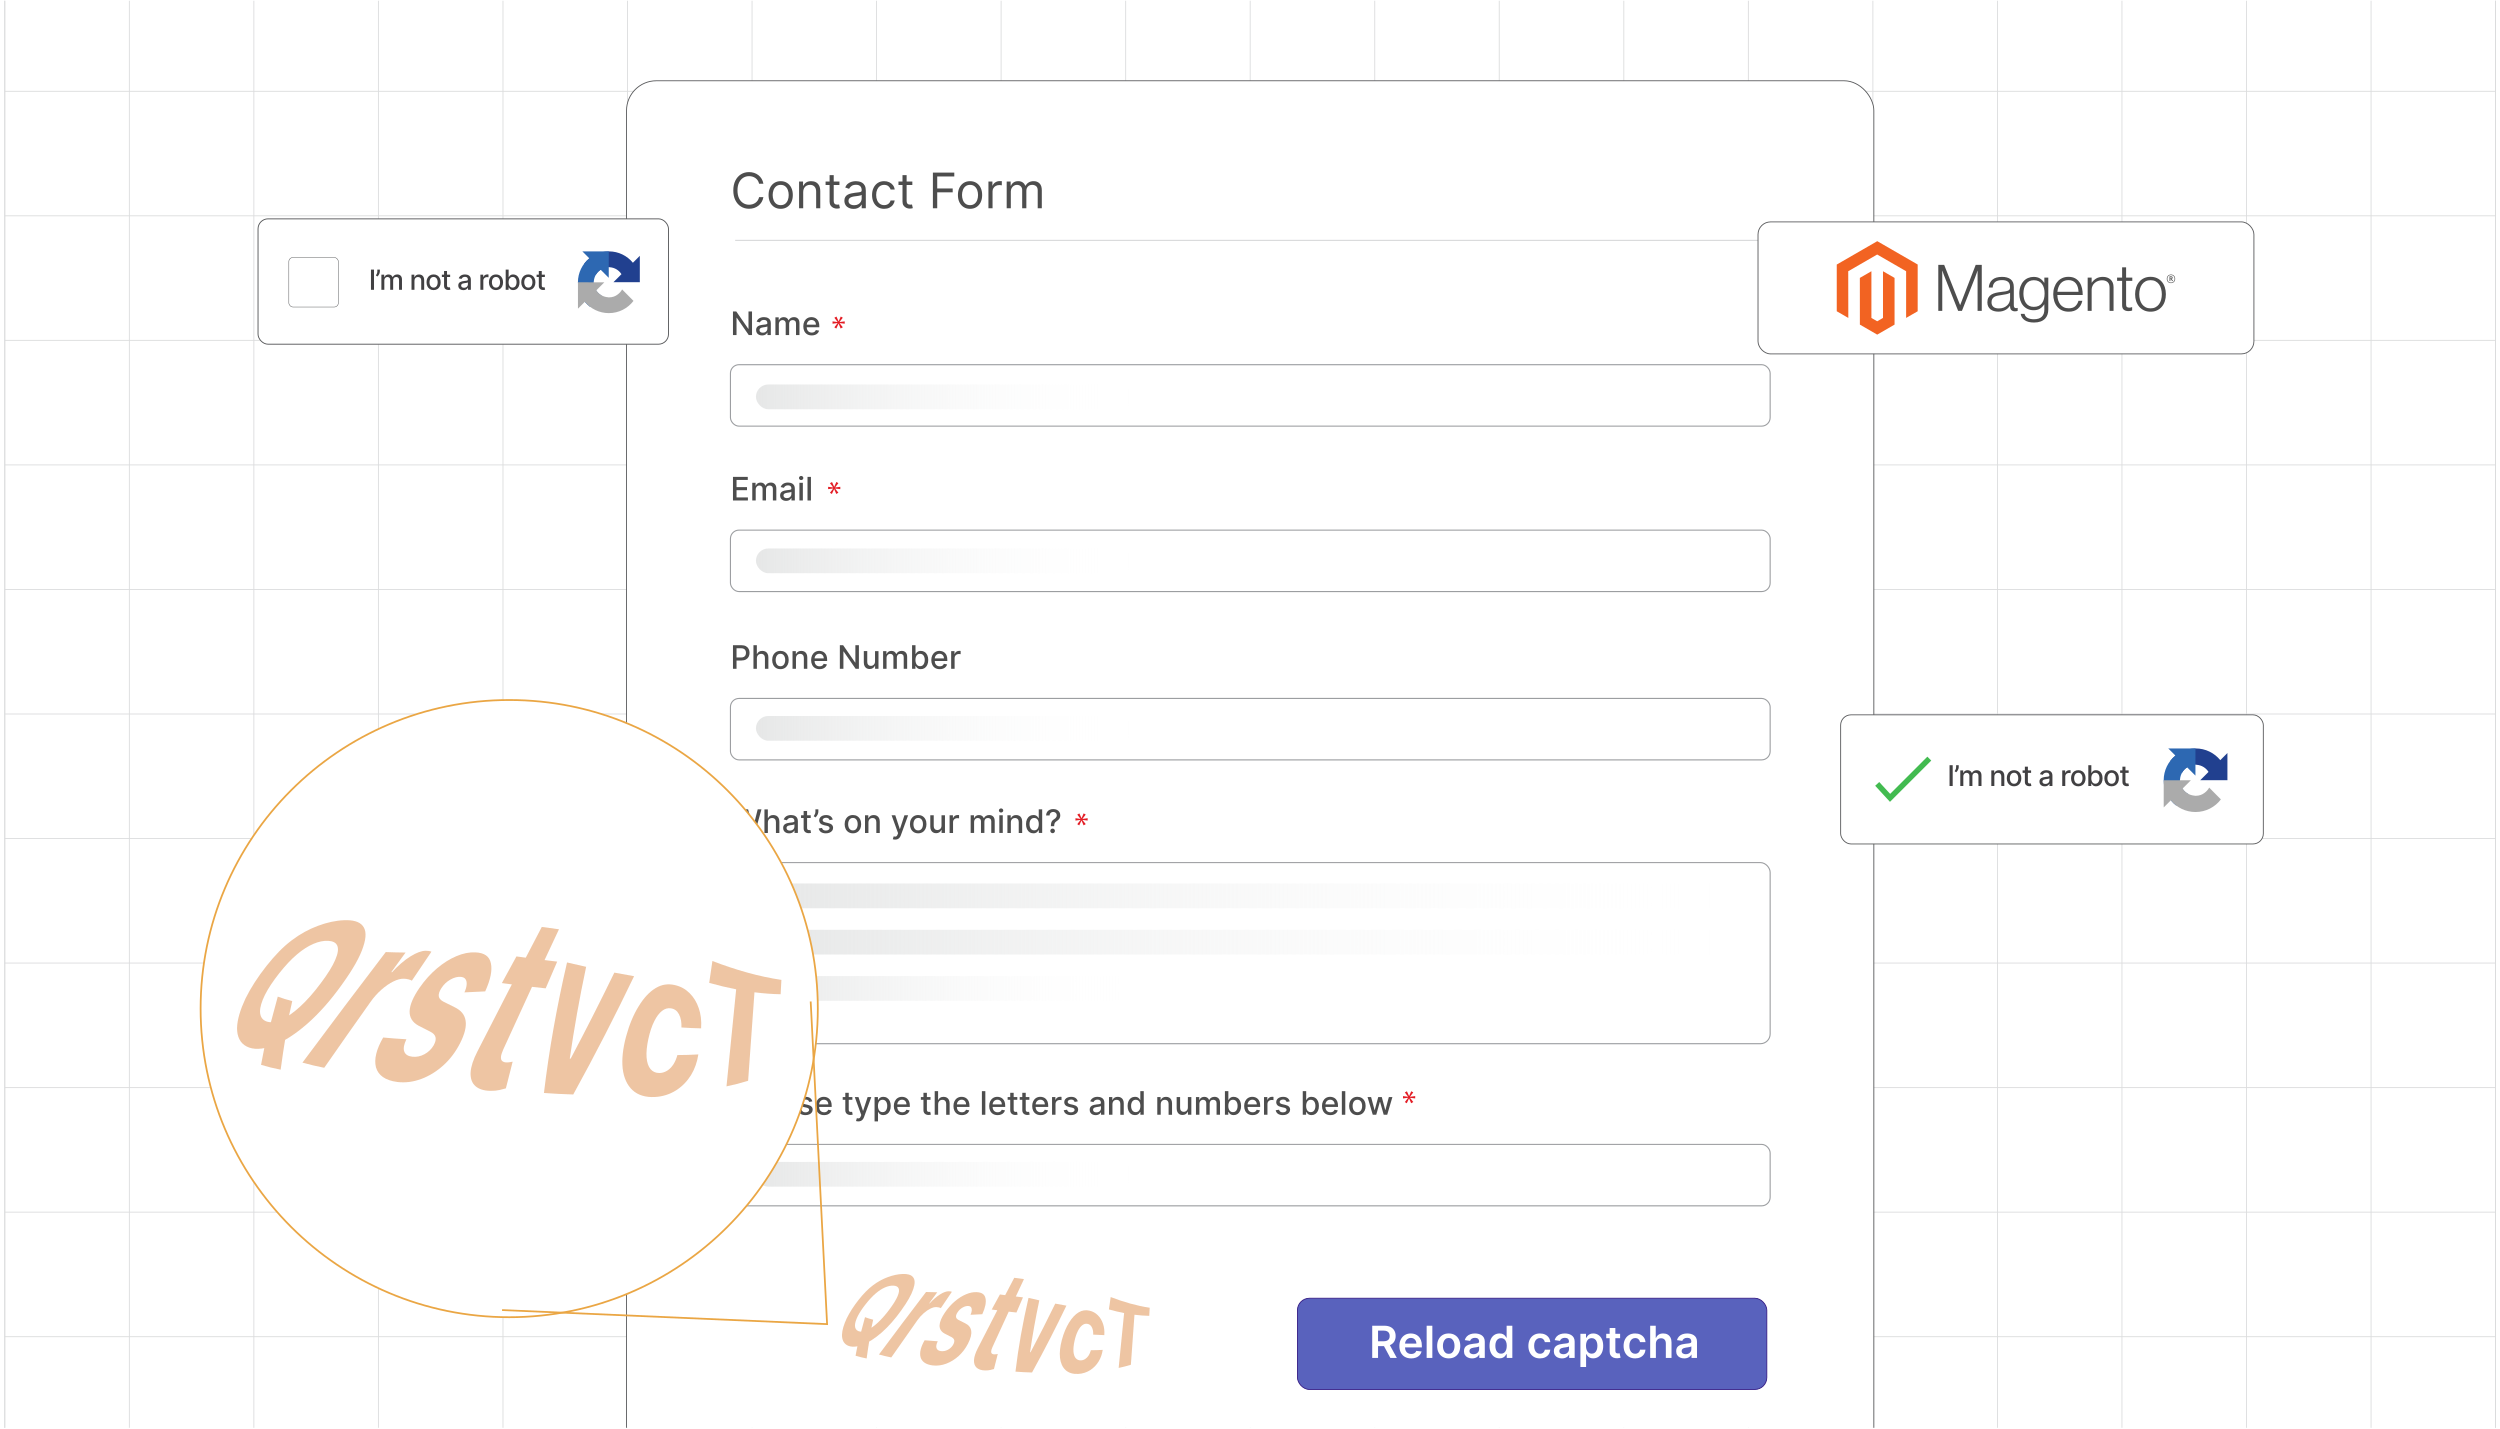 <?xml version="1.0" encoding="UTF-8"?><svg id="Layer_1" xmlns="http://www.w3.org/2000/svg" xmlns:xlink="http://www.w3.org/1999/xlink" viewBox="0 0 350 200"><defs><clipPath id="clippath"><rect y="-.106" width="350" height="200" fill="none" stroke-width="0"/></clipPath><clipPath id="clippath-1"><rect x="-74.734" y=".106" width="499.468" height="199.787" fill="none" stroke-width="0"/></clipPath><linearGradient id="linear-gradient" x1="105.832" y1="55.563" x2="158.506" y2="55.563" gradientUnits="userSpaceOnUse"><stop offset="0" stop-color="#e6e7e7"/><stop offset="1" stop-color="#fff" stop-opacity="0"/></linearGradient><linearGradient id="linear-gradient-2" y1="78.519" y2="78.519" xlink:href="#linear-gradient"/><linearGradient id="linear-gradient-3" y1="101.97" y2="101.97" xlink:href="#linear-gradient"/><linearGradient id="linear-gradient-4" x1="105.832" y1="125.422" x2="243.934" y2="125.422" gradientUnits="userSpaceOnUse"><stop offset="0" stop-color="#e6e7e7"/><stop offset="1" stop-color="#fff" stop-opacity="0"/></linearGradient><linearGradient id="linear-gradient-5" y1="131.902" y2="131.902" xlink:href="#linear-gradient-4"/><linearGradient id="linear-gradient-6" y1="138.382" x2="158.769" y2="138.382" xlink:href="#linear-gradient-4"/><linearGradient id="linear-gradient-7" y1="164.404" y2="164.404" xlink:href="#linear-gradient"/><filter id="drop-shadow-1" filterUnits="userSpaceOnUse"><feOffset dx=".999" dy=".999"/><feGaussianBlur result="blur" stdDeviation="1.498"/><feFlood flood-color="#333" flood-opacity=".07"/><feComposite in2="blur" operator="in"/><feComposite in="SourceGraphic"/></filter><filter id="drop-shadow-2" filterUnits="userSpaceOnUse"><feOffset dx=".501" dy=".501"/><feGaussianBlur result="blur-2" stdDeviation=".752"/><feFlood flood-color="#333" flood-opacity=".07"/><feComposite in2="blur-2" operator="in"/><feComposite in="SourceGraphic"/></filter><filter id="drop-shadow-3" filterUnits="userSpaceOnUse"><feOffset dx=".516" dy=".516"/><feGaussianBlur result="blur-3" stdDeviation=".774"/><feFlood flood-color="#333" flood-opacity=".07"/><feComposite in2="blur-3" operator="in"/><feComposite in="SourceGraphic"/></filter><filter id="drop-shadow-4" filterUnits="userSpaceOnUse"><feOffset dx=".999" dy=".999"/><feGaussianBlur result="blur-4" stdDeviation="1.498"/><feFlood flood-color="#333" flood-opacity=".07"/><feComposite in2="blur-4" operator="in"/><feComposite in="SourceGraphic"/></filter></defs><g clip-path="url(#clippath)"><rect width="350" height="200" fill="#fff" stroke-width="0"/><g clip-path="url(#clippath-1)"><rect x="-74.638" y=".065" width="499.468" height="199.787" fill="#fff" stroke-width="0"/><rect x=".67" y="-4.659" width="348.709" height="209.232" fill="none" stroke="#dbdcdd" stroke-miterlimit="10" stroke-width=".125"/><polyline points=".67 187.137 18.107 187.137 35.538 187.137 52.98 187.137 70.416 187.137 87.848 187.137 105.284 187.137 122.716 187.137 140.157 187.137 157.593 187.137 175.025 187.137 192.466 187.137 209.893 187.137 227.334 187.137 244.771 187.137 262.202 187.137 279.643 187.137 297.075 187.137 314.511 187.137 331.948 187.137 349.379 187.137" fill="none" stroke="#dbdcdd" stroke-miterlimit="10" stroke-width=".125"/><polyline points="349.379 169.701 331.948 169.701 314.511 169.701 297.075 169.701 279.643 169.701 262.202 169.701 244.771 169.701 227.334 169.701 209.893 169.701 192.466 169.701 175.025 169.701 157.593 169.701 140.157 169.701 122.716 169.701 105.284 169.701 87.848 169.701 70.416 169.701 52.98 169.701 35.538 169.701 18.107 169.701 .67 169.701" fill="none" stroke="#dbdcdd" stroke-miterlimit="10" stroke-width=".125"/><polyline points="349.379 152.264 331.948 152.264 314.511 152.264 297.075 152.264 279.643 152.264 262.202 152.264 244.771 152.264 227.334 152.264 209.893 152.264 192.466 152.264 175.025 152.264 157.593 152.264 140.157 152.264 122.716 152.264 105.284 152.264 87.848 152.264 70.416 152.264 52.98 152.264 35.538 152.264 18.107 152.264 .67 152.264" fill="none" stroke="#dbdcdd" stroke-miterlimit="10" stroke-width=".125"/><polyline points="349.379 134.828 331.948 134.828 314.511 134.828 297.075 134.828 279.643 134.828 262.202 134.828 244.771 134.828 227.334 134.828 209.893 134.828 192.466 134.828 175.025 134.828 157.593 134.828 140.157 134.828 122.716 134.828 105.284 134.828 87.848 134.828 70.416 134.828 52.98 134.828 35.538 134.828 18.107 134.828 .67 134.828" fill="none" stroke="#dbdcdd" stroke-miterlimit="10" stroke-width=".125"/><polyline points=".67 117.397 18.107 117.397 35.538 117.397 52.98 117.397 70.416 117.397 87.848 117.397 105.284 117.397 122.716 117.397 140.157 117.397 157.593 117.397 175.025 117.397 192.466 117.397 209.893 117.397 227.334 117.397 244.771 117.397 262.202 117.397 279.643 117.397 297.075 117.397 314.511 117.397 331.948 117.397 349.379 117.397" fill="none" stroke="#dbdcdd" stroke-miterlimit="10" stroke-width=".125"/><polyline points=".67 99.96 18.107 99.96 35.538 99.96 52.98 99.96 70.416 99.96 87.848 99.96 105.284 99.96 122.716 99.96 140.157 99.96 157.593 99.96 175.025 99.96 192.466 99.96 209.893 99.96 227.334 99.96 244.771 99.96 262.202 99.96 279.643 99.96 297.075 99.96 314.511 99.96 331.948 99.96 349.379 99.96" fill="none" stroke="#dbdcdd" stroke-miterlimit="10" stroke-width=".125"/><polyline points="349.379 82.524 331.948 82.524 314.511 82.524 297.075 82.524 279.643 82.524 262.202 82.524 244.771 82.524 227.334 82.524 209.893 82.524 192.466 82.524 175.025 82.524 157.593 82.524 140.157 82.524 122.716 82.524 105.284 82.524 87.848 82.524 70.416 82.524 52.98 82.524 35.538 82.524 18.107 82.524 .67 82.524" fill="none" stroke="#dbdcdd" stroke-miterlimit="10" stroke-width=".125"/><polyline points="349.379 65.087 331.948 65.087 314.511 65.087 297.075 65.087 279.643 65.087 262.202 65.087 244.771 65.087 227.334 65.087 209.893 65.087 192.466 65.087 175.025 65.087 157.593 65.087 140.157 65.087 122.716 65.087 105.284 65.087 87.848 65.087 70.416 65.087 52.98 65.087 35.538 65.087 18.107 65.087 .67 65.087" fill="none" stroke="#dbdcdd" stroke-miterlimit="10" stroke-width=".125"/><polyline points="349.379 47.651 331.948 47.651 314.511 47.651 297.075 47.651 279.643 47.651 262.202 47.651 244.771 47.651 227.334 47.651 209.893 47.651 192.466 47.651 175.025 47.651 157.593 47.651 140.157 47.651 122.716 47.651 105.284 47.651 87.848 47.651 70.416 47.651 52.98 47.651 35.538 47.651 18.107 47.651 .67 47.651" fill="none" stroke="#dbdcdd" stroke-miterlimit="10" stroke-width=".125"/><polyline points="349.379 30.214 331.948 30.214 314.511 30.214 297.075 30.214 279.643 30.214 262.202 30.214 244.771 30.214 227.334 30.214 209.893 30.214 192.466 30.214 175.025 30.214 157.593 30.214 140.157 30.214 122.716 30.214 105.284 30.214 87.848 30.214 70.416 30.214 52.98 30.214 35.538 30.214 18.107 30.214 .67 30.214" fill="none" stroke="#dbdcdd" stroke-miterlimit="10" stroke-width=".125"/><polyline points="349.379 12.783 331.948 12.783 314.511 12.783 297.075 12.783 279.643 12.783 262.202 12.783 244.771 12.783 227.334 12.783 209.893 12.783 192.466 12.783 175.025 12.783 157.593 12.783 140.157 12.783 122.716 12.783 105.284 12.783 87.848 12.783 70.416 12.783 52.98 12.783 35.538 12.783 18.107 12.783 .67 12.783" fill="none" stroke="#dbdcdd" stroke-miterlimit="10" stroke-width=".125"/><polyline points="349.379 -4.659 349.379 12.783 349.379 30.214 349.379 30.219 349.379 47.651 349.379 65.087 349.379 82.519 349.379 82.524 349.379 99.96 349.379 117.397 349.379 134.828 349.379 152.264 349.379 169.696 349.379 169.701 349.379 187.137 349.379 204.574" fill="none" stroke="#dbdcdd" stroke-miterlimit="10" stroke-width=".125"/><polyline points="331.949 -4.658 331.949 12.781 331.949 30.219 331.949 47.65 331.949 65.089 331.949 82.52 331.949 99.958 331.949 117.397 331.949 134.828 331.949 152.266 331.949 169.697 331.949 187.136 331.949 204.574" fill="none" stroke="#dbdcdd" stroke-miterlimit="10" stroke-width=".125"/><polyline points="314.511 -4.658 314.511 12.781 314.511 30.219 314.511 47.65 314.511 65.089 314.511 82.52 314.511 99.958 314.511 117.397 314.511 134.828 314.511 152.266 314.511 169.697 314.511 187.136 314.511 204.574" fill="none" stroke="#dbdcdd" stroke-miterlimit="10" stroke-width=".125"/><polyline points="297.073 -4.658 297.073 12.781 297.073 30.219 297.073 47.65 297.073 65.089 297.073 82.52 297.073 99.958 297.073 117.397 297.073 134.828 297.073 152.266 297.073 169.697 297.073 187.136 297.073 204.574" fill="none" stroke="#dbdcdd" stroke-miterlimit="10" stroke-width=".125"/><polyline points="279.641 -4.658 279.641 12.781 279.641 30.219 279.641 47.65 279.641 65.089 279.641 82.52 279.641 99.958 279.641 117.397 279.641 134.828 279.641 152.266 279.641 169.697 279.641 187.136 279.641 204.574" fill="none" stroke="#dbdcdd" stroke-miterlimit="10" stroke-width=".125"/><polyline points="262.203 -4.658 262.203 12.781 262.203 30.219 262.203 47.65 262.203 65.089 262.203 82.52 262.203 99.958 262.203 117.397 262.203 134.828 262.203 152.266 262.203 169.697 262.203 187.136 262.203 204.574" fill="none" stroke="#dbdcdd" stroke-miterlimit="10" stroke-width=".125"/><polyline points="244.772 -4.658 244.772 12.781 244.772 30.219 244.772 47.65 244.772 65.089 244.772 82.52 244.772 99.958 244.772 117.397 244.772 134.828 244.772 152.266 244.772 169.697 244.772 187.136 244.772 204.574" fill="none" stroke="#dbdcdd" stroke-miterlimit="10" stroke-width=".125"/><polyline points="227.333 -4.658 227.333 12.781 227.333 30.219 227.333 47.65 227.333 65.089 227.333 82.52 227.333 99.958 227.333 117.397 227.333 134.828 227.333 152.266 227.333 169.697 227.333 187.136 227.333 204.574" fill="none" stroke="#dbdcdd" stroke-miterlimit="10" stroke-width=".125"/><polyline points="209.895 -4.658 209.895 12.781 209.895 30.219 209.895 47.65 209.895 65.089 209.895 82.52 209.895 99.958 209.895 117.397 209.895 134.828 209.895 152.266 209.895 169.697 209.895 187.136 209.895 204.574" fill="none" stroke="#dbdcdd" stroke-miterlimit="10" stroke-width=".125"/><polyline points="192.464 -4.658 192.464 12.781 192.464 30.219 192.464 47.65 192.464 65.089 192.464 82.52 192.464 99.958 192.464 117.397 192.464 134.828 192.464 152.266 192.464 169.697 192.464 187.136 192.464 204.574" fill="none" stroke="#dbdcdd" stroke-miterlimit="10" stroke-width=".125"/><polyline points="175.026 -4.658 175.026 12.781 175.026 30.219 175.026 47.65 175.026 65.089 175.026 82.52 175.026 99.958 175.026 117.397 175.026 134.828 175.026 152.266 175.026 169.697 175.026 187.136 175.026 204.574" fill="none" stroke="#dbdcdd" stroke-miterlimit="10" stroke-width=".125"/><polyline points="157.594 -4.658 157.594 12.781 157.594 30.219 157.594 47.65 157.594 65.089 157.594 82.52 157.594 99.958 157.594 117.397 157.594 134.828 157.594 152.266 157.594 169.697 157.594 187.136 157.594 204.574" fill="none" stroke="#dbdcdd" stroke-miterlimit="10" stroke-width=".125"/><polyline points="140.156 -4.658 140.156 12.781 140.156 30.219 140.156 47.65 140.156 65.089 140.156 82.52 140.156 99.958 140.156 117.397 140.156 134.828 140.156 152.266 140.156 169.697 140.156 187.136 140.156 204.574" fill="none" stroke="#dbdcdd" stroke-miterlimit="10" stroke-width=".125"/><polyline points="122.718 -4.658 122.718 12.781 122.718 30.219 122.718 47.65 122.718 65.089 122.718 82.52 122.718 99.958 122.718 117.397 122.718 134.828 122.718 152.266 122.718 169.697 122.718 187.136 122.718 204.574" fill="none" stroke="#dbdcdd" stroke-miterlimit="10" stroke-width=".125"/><polyline points="105.287 -4.658 105.287 12.781 105.287 30.219 105.287 47.65 105.287 65.089 105.287 82.52 105.287 99.958 105.287 117.397 105.287 134.828 105.287 152.266 105.287 169.697 105.287 187.136 105.287 204.574" fill="none" stroke="#dbdcdd" stroke-miterlimit="10" stroke-width=".125"/><polyline points="87.848 -4.658 87.848 12.781 87.848 30.219 87.848 47.65 87.848 65.089 87.848 82.52 87.848 99.958 87.848 117.397 87.848 134.828 87.848 152.266 87.848 169.697 87.848 187.136 87.848 204.574" fill="none" stroke="#dbdcdd" stroke-miterlimit="10" stroke-width=".125"/><polyline points="70.417 204.574 70.417 187.136 70.417 169.697 70.417 152.266 70.417 134.828 70.417 117.397 70.417 99.958 70.417 82.52 70.417 65.089 70.417 47.65 70.417 30.219 70.417 12.781 70.417 -4.658" fill="none" stroke="#dbdcdd" stroke-miterlimit="10" stroke-width=".125"/><polyline points="52.979 -4.658 52.979 12.781 52.979 30.219 52.979 47.65 52.979 65.089 52.979 82.52 52.979 99.958 52.979 117.397 52.979 134.828 52.979 152.266 52.979 169.697 52.979 187.136 52.979 204.574" fill="none" stroke="#dbdcdd" stroke-miterlimit="10" stroke-width=".125"/><polyline points="35.54 204.574 35.54 187.136 35.54 169.697 35.54 152.266 35.54 134.828 35.54 117.397 35.54 99.958 35.54 82.52 35.54 65.089 35.54 47.65 35.54 30.219 35.54 12.781 35.54 -4.658" fill="none" stroke="#dbdcdd" stroke-miterlimit="10" stroke-width=".125"/><polyline points="18.109 -4.658 18.109 12.781 18.109 30.219 18.109 47.65 18.109 65.089 18.109 82.52 18.109 99.958 18.109 117.397 18.109 134.828 18.109 152.266 18.109 169.697 18.109 187.136 18.109 204.574" fill="none" stroke="#dbdcdd" stroke-miterlimit="10" stroke-width=".125"/><polyline points=".67 -4.659 .67 12.783 .67 30.214 .67 30.219 .67 47.651 .67 65.087 .67 82.519 .67 82.524 .67 99.96 .67 117.397 .67 134.828 .67 152.264 .67 169.696 .67 169.701 .67 187.137 .67 204.574" fill="none" stroke="#dbdcdd" stroke-miterlimit="10" stroke-width=".125"/><rect x="87.714" y="11.308" width="174.623" height="195.133" rx="4.174" ry="4.174" fill="#fff" stroke="#58595b" stroke-miterlimit="10" stroke-width=".125"/><path d="M106.877,25.725h-.605c-.036-.174-.098-.327-.186-.459-.088-.132-.196-.243-.322-.333-.126-.09-.266-.158-.418-.204-.153-.046-.312-.068-.478-.068-.302,0-.576.076-.821.229s-.439.378-.583.676-.216.663-.216,1.095.072.797.216,1.095c.144.297.338.522.583.675s.519.23.821.23c.166,0,.325-.023.478-.068s.292-.113.418-.204.233-.202.322-.334c.089-.133.151-.285.186-.458h.605c-.045.255-.128.484-.248.685-.121.202-.27.373-.449.513-.179.141-.379.248-.601.321-.222.073-.459.11-.711.11-.426,0-.805-.104-1.137-.312-.332-.208-.593-.504-.783-.888-.19-.384-.286-.839-.286-1.366s.095-.982.286-1.366c.19-.383.451-.68.783-.888.332-.208.71-.312,1.137-.312.252,0,.489.037.711.11.222.073.422.18.601.32.179.141.329.311.449.512.12.201.203.43.248.687Z" fill="#4d4d4d" stroke-width="0"/><path d="M109.297,29.237c-.338,0-.635-.081-.889-.242-.254-.161-.453-.386-.595-.675-.142-.29-.213-.628-.213-1.015,0-.391.071-.731.213-1.022.143-.291.341-.517.595-.678s.551-.242.889-.242.635.081.889.242.453.387.595.678c.142.291.213.631.213,1.022,0,.387-.071.725-.213,1.015-.143.289-.341.515-.595.675-.254.161-.551.242-.889.242ZM109.297,28.72c.257,0,.468-.066.634-.198s.289-.305.368-.519c.08-.214.12-.447.12-.697,0-.251-.04-.484-.12-.7s-.202-.391-.368-.524-.377-.2-.634-.2-.468.067-.634.2c-.166.133-.289.308-.368.524s-.12.45-.12.7c0,.25.04.483.12.697.08.215.203.388.368.519.166.132.377.198.634.198Z" fill="#4d4d4d" stroke-width="0"/><path d="M112.448,26.905v2.254h-.576v-3.747h.556v.585h.049c.088-.19.221-.343.4-.46.179-.116.41-.174.693-.174.253,0,.476.052.665.155.19.103.338.259.444.468.105.209.158.473.158.791v2.38h-.576v-2.341c0-.294-.076-.524-.229-.69s-.363-.248-.629-.248c-.184,0-.348.04-.492.12-.144.08-.257.196-.34.349-.083.153-.124.338-.124.556Z" fill="#4d4d4d" stroke-width="0"/><path d="M117.522,25.413v.488h-1.941v-.488h1.941ZM116.145,24.515h.576v3.571c0,.163.024.284.072.365.048.081.11.134.185.161.076.027.156.04.24.04.064,0,.116-.004.156-.011.041-.007.073-.014.098-.019l.117.517c-.039.015-.094.03-.164.045-.07.016-.159.023-.266.023-.163,0-.322-.035-.477-.105s-.284-.176-.385-.319-.153-.324-.153-.541v-3.727Z" fill="#4d4d4d" stroke-width="0"/><path d="M119.492,29.247c-.237,0-.453-.045-.646-.135-.193-.09-.347-.221-.461-.393-.114-.171-.171-.379-.171-.623,0-.215.043-.389.127-.523.085-.134.198-.24.339-.316.142-.077.298-.134.47-.172.171-.039.344-.069.519-.092.228-.029.413-.052.555-.067.142-.016.246-.042.312-.08.066-.037.099-.102.099-.195v-.019c0-.241-.065-.428-.196-.561-.131-.133-.329-.2-.594-.2-.275,0-.49.06-.646.181-.156.12-.266.249-.329.385l-.546-.195c.098-.228.228-.405.392-.533.164-.127.342-.217.537-.268s.386-.077.574-.077c.121,0,.259.015.416.043.157.028.309.086.456.174s.27.22.367.398.146.415.146.712v2.468h-.576v-.507h-.029c-.039.082-.104.169-.195.261-.091.093-.212.172-.363.237-.151.065-.336.098-.554.098ZM119.58,28.73c.228,0,.42-.045.577-.134s.276-.205.356-.346c.081-.142.121-.29.121-.446v-.527c-.024.029-.078.056-.16.079-.082.023-.176.044-.283.061s-.21.032-.31.044c-.1.012-.181.022-.243.03-.15.019-.289.051-.418.094-.129.043-.233.107-.312.192-.079.085-.118.201-.118.348,0,.2.075.351.223.453.149.102.338.152.567.152Z" fill="#4d4d4d" stroke-width="0"/><path d="M123.785,29.237c-.351,0-.654-.083-.907-.249-.254-.166-.449-.394-.585-.685s-.205-.624-.205-.998c0-.381.07-.717.211-1.009s.337-.52.59-.685.548-.248.887-.248c.264,0,.501.049.712.146s.384.234.519.41c.135.176.219.381.251.615h-.576c-.044-.171-.141-.322-.291-.455-.15-.132-.352-.199-.606-.199-.225,0-.421.058-.589.174-.169.117-.299.28-.393.491-.093.21-.14.457-.14.74,0,.289.046.541.138.756.092.215.222.381.391.5.168.119.366.178.594.178.149,0,.285-.026.407-.078s.225-.127.31-.225c.085-.097.144-.214.18-.351h.576c-.032.221-.112.42-.24.596-.127.177-.296.316-.505.42-.209.103-.452.155-.728.155Z" fill="#4d4d4d" stroke-width="0"/><path d="M127.727,25.413v.488h-1.941v-.488h1.941ZM126.351,24.515h.576v3.571c0,.163.024.284.072.365.048.081.11.134.185.161.076.027.156.04.24.04.064,0,.116-.004.156-.011.041-.007.073-.014.098-.019l.117.517c-.039.015-.094.03-.164.045-.07.016-.159.023-.266.023-.163,0-.322-.035-.477-.105s-.284-.176-.385-.319-.153-.324-.153-.541v-3.727Z" fill="#4d4d4d" stroke-width="0"/><path d="M130.605,29.159v-4.995h2.995v.537h-2.39v1.688h2.166v.537h-2.166v2.234h-.605Z" fill="#4d4d4d" stroke-width="0"/><path d="M135.805,29.237c-.338,0-.635-.081-.889-.242-.254-.161-.453-.386-.595-.675-.142-.29-.213-.628-.213-1.015,0-.391.071-.731.213-1.022.143-.291.341-.517.595-.678s.551-.242.889-.242.635.081.889.242.453.387.595.678c.142.291.213.631.213,1.022,0,.387-.071.725-.213,1.015-.143.289-.341.515-.595.675-.254.161-.551.242-.889.242ZM135.805,28.72c.257,0,.468-.066.634-.198s.289-.305.368-.519c.08-.214.12-.447.12-.697,0-.251-.04-.484-.12-.7s-.202-.391-.368-.524-.377-.2-.634-.2-.468.067-.634.2c-.166.133-.289.308-.368.524s-.12.45-.12.7c0,.25.04.483.12.697.08.215.203.388.368.519.166.132.377.198.634.198Z" fill="#4d4d4d" stroke-width="0"/><path d="M138.381,29.159v-3.747h.556v.566h.039c.068-.185.192-.335.371-.451.179-.115.38-.173.605-.173.043,0,.095.001.159.002.064.002.111.004.144.007v.585c-.019-.005-.064-.013-.133-.023-.069-.011-.142-.016-.218-.016-.182,0-.344.038-.487.114-.142.075-.254.18-.336.312s-.123.283-.123.453v2.371h-.576Z" fill="#4d4d4d" stroke-width="0"/><path d="M140.936,29.159v-3.747h.556v.585h.049c.078-.2.204-.355.378-.467.174-.112.383-.168.627-.168.247,0,.453.056.618.168.165.111.294.267.387.467h.039c.096-.193.24-.348.432-.462.192-.114.422-.172.69-.172.335,0,.609.104.822.314s.319.534.319.975v2.507h-.575v-2.507c0-.276-.076-.474-.227-.593s-.329-.178-.534-.178c-.263,0-.467.08-.612.238-.144.159-.217.359-.217.602v2.439h-.585v-2.566c0-.213-.069-.385-.207-.516-.138-.131-.316-.196-.534-.196-.149,0-.289.04-.418.12-.129.08-.233.19-.312.331-.079.141-.118.303-.118.487v2.341h-.576Z" fill="#4d4d4d" stroke-width="0"/><line x1="102.922" y1="33.638" x2="247.821" y2="33.638" fill="#fff" stroke="#c7c9ca" stroke-miterlimit="10" stroke-width=".109"/><path d="M105.283,43.604v3.305h-.458l-1.68-2.424h-.031v2.424h-.498v-3.305h.461l1.681,2.427h.031v-2.427h.494Z" fill="#4d4d4d" stroke-width="0"/><path d="M106.692,46.963c-.157,0-.299-.029-.426-.088s-.227-.144-.301-.256c-.074-.112-.111-.249-.111-.411,0-.14.027-.255.081-.345.054-.091.126-.162.218-.215.091-.053.193-.092.307-.12.113-.027.228-.047.345-.061.148-.017.269-.032.361-.043s.16-.03.202-.056.063-.067.063-.126v-.012c0-.141-.04-.25-.119-.327-.079-.078-.197-.116-.352-.116-.163,0-.29.036-.383.107-.093.072-.157.151-.193.238l-.453-.103c.054-.15.132-.273.236-.365.103-.093.223-.161.359-.204s.278-.064.428-.064c.099,0,.204.012.315.035s.216.065.313.127c.097.061.177.149.24.262.062.114.093.261.093.441v1.646h-.471v-.339h-.019c-.031.062-.078.123-.141.184-.062.06-.143.11-.24.15-.098.04-.215.06-.352.06ZM106.797,46.576c.133,0,.248-.026.343-.079.095-.053.168-.122.218-.207.05-.086.075-.177.075-.275v-.319c-.017.017-.05.033-.099.047-.049.015-.104.027-.167.037s-.123.019-.182.028c-.06.008-.109.015-.148.02-.094.012-.179.032-.256.06-.077.028-.138.068-.184.12s-.068.122-.068.207c0,.12.044.209.132.271.088.06.2.091.337.091Z" fill="#4d4d4d" stroke-width="0"/><path d="M108.557,46.908v-2.478h.463v.403h.03c.052-.137.136-.243.253-.32.117-.077.258-.115.421-.115.166,0,.305.039.417.116.112.077.196.184.249.319h.026c.059-.132.153-.238.282-.317s.283-.119.461-.119c.225,0,.409.07.551.211.143.141.213.353.213.637v1.662h-.482v-1.617c0-.168-.045-.29-.137-.365-.091-.075-.2-.113-.327-.113-.157,0-.279.048-.367.144-.087.096-.13.22-.13.371v1.58h-.481v-1.647c0-.134-.042-.243-.126-.324-.084-.082-.193-.123-.328-.123-.091,0-.175.024-.252.072-.077.048-.139.114-.185.199s-.07.183-.07.295v1.528h-.482Z" fill="#4d4d4d" stroke-width="0"/><path d="M113.64,46.958c-.244,0-.454-.052-.63-.157-.176-.105-.311-.252-.406-.444-.095-.191-.143-.415-.143-.672,0-.254.048-.477.143-.671.095-.193.229-.345.4-.453.172-.109.373-.163.603-.163.14,0,.275.023.406.069.131.046.249.119.353.218s.186.228.247.385c.06.158.09.349.09.574v.171h-1.97v-.361h1.497c0-.127-.025-.24-.077-.338-.052-.099-.124-.176-.217-.233-.093-.057-.202-.085-.327-.085-.135,0-.253.033-.354.099-.101.066-.178.152-.232.258s-.082.221-.082.345v.282c0,.166.029.307.088.423s.141.205.246.265c.105.061.229.091.37.091.091,0,.175-.013.25-.04s.141-.066.195-.119.097-.118.126-.195l.457.083c-.037.134-.102.252-.196.352-.094.101-.212.179-.353.234-.142.056-.303.083-.483.083Z" fill="#4d4d4d" stroke-width="0"/><path d="M117.992,44.477l-.457.601v.01l.726-.096v.327l-.726-.086v.01l.461.577-.303.173-.288-.673h-.01l-.312.678-.274-.173.457-.586v-.01l-.711.091v-.327l.707.091v-.01l-.452-.586.293-.168.298.668h.01l.293-.673.289.164Z" fill="#e31c24" stroke-width="0"/><rect x="102.262" y="51.056" width="145.559" height="8.603" rx="1.197" ry="1.197" fill="#fff" stroke="#9c9ea1" stroke-miterlimit="10" stroke-width=".154"/><path d="M102.616,70.068v-3.305h2.072v.429h-1.573v1.007h1.465v.428h-1.465v1.012h1.592v.429h-2.091Z" fill="#4d4d4d" stroke-width="0"/><path d="M105.317,70.068v-2.478h.463v.403h.03c.052-.137.136-.243.253-.32.117-.077.258-.115.421-.115.166,0,.305.039.417.116.112.077.196.184.249.319h.026c.059-.132.153-.238.282-.317s.283-.119.461-.119c.225,0,.409.07.551.211.143.141.213.353.213.637v1.662h-.482v-1.617c0-.168-.045-.29-.137-.365-.091-.075-.2-.113-.327-.113-.157,0-.279.048-.367.144-.087.096-.13.22-.13.371v1.58h-.481v-1.647c0-.134-.042-.243-.126-.324-.084-.082-.193-.123-.328-.123-.091,0-.175.024-.252.072-.077.048-.139.114-.185.199s-.07.183-.07.295v1.528h-.482Z" fill="#4d4d4d" stroke-width="0"/><path d="M110.053,70.123c-.157,0-.299-.029-.426-.088s-.227-.144-.301-.256c-.074-.112-.111-.249-.111-.411,0-.14.027-.255.081-.345.054-.091.126-.162.218-.215.091-.053.193-.092.307-.12.113-.027.228-.047.345-.061.148-.017.269-.032.361-.043s.16-.03.202-.056.063-.067.063-.126v-.012c0-.141-.04-.25-.119-.327-.079-.078-.197-.116-.352-.116-.163,0-.29.036-.383.107-.093.072-.157.151-.193.238l-.453-.103c.054-.15.132-.273.236-.365.103-.093.223-.161.359-.204s.278-.064.428-.064c.099,0,.204.012.315.035s.216.065.313.127c.097.061.177.149.24.262.062.114.093.261.093.441v1.646h-.471v-.339h-.019c-.031.062-.078.123-.141.184-.062.06-.143.11-.24.15-.098.04-.215.06-.352.06ZM110.158,69.736c.133,0,.248-.026.343-.079.095-.053.168-.122.218-.207.05-.086.075-.177.075-.275v-.319c-.017.017-.05.033-.099.047-.049.015-.104.027-.167.037s-.123.019-.182.028c-.06.008-.109.015-.148.02-.094.012-.179.032-.256.06-.077.028-.138.068-.184.12s-.068.122-.068.207c0,.12.044.209.132.271.088.06.2.091.337.091Z" fill="#4d4d4d" stroke-width="0"/><path d="M112.162,67.208c-.084,0-.156-.028-.215-.085-.06-.056-.089-.124-.089-.202,0-.08.03-.148.089-.205.06-.056.131-.085.215-.085s.156.028.215.085c.06.057.09.124.09.205,0,.078-.03.146-.09.202-.06.057-.131.085-.215.085ZM111.918,70.068v-2.478h.482v2.478h-.482Z" fill="#4d4d4d" stroke-width="0"/><path d="M113.532,66.764v3.305h-.482v-3.305h.482Z" fill="#4d4d4d" stroke-width="0"/><path d="M117.374,67.638l-.457.601v.01l.726-.096v.327l-.726-.086v.01l.461.577-.303.173-.288-.673h-.01l-.312.678-.274-.173.457-.586v-.01l-.711.091v-.327l.707.091v-.01l-.452-.586.293-.168.298.668h.01l.293-.673.289.164Z" fill="#e31c24" stroke-width="0"/><rect x="102.262" y="74.217" width="145.559" height="8.603" rx="1.197" ry="1.197" fill="#fff" stroke="#9c9ea1" stroke-miterlimit="10" stroke-width=".154"/><path d="M152.001,114.036l-.457.601v.01l.726-.096v.327l-.726-.086v.01l.461.577-.303.173-.288-.673h-.01l-.312.678-.274-.173.457-.586v-.01l-.711.091v-.327l.707.091v-.01l-.452-.586.293-.168.298.668h.009l.293-.673.289.164Z" fill="#e31c24" stroke-width="0"/><path d="M103.263,116.615l-.916-3.305h.524l.644,2.559h.031l.67-2.559h.519l.669,2.561h.031l.642-2.561h.526l-.918,3.305h-.502l-.695-2.475h-.026l-.695,2.475h-.503Z" fill="#4d4d4d" stroke-width="0"/><path d="M107.503,115.144v1.472h-.482v-3.305h.476v1.23h.031c.058-.133.147-.239.266-.318.12-.079.275-.118.468-.118.17,0,.318.035.446.105.127.07.227.174.297.312.071.138.106.31.106.517v1.577h-.482v-1.519c0-.182-.047-.323-.141-.423-.093-.101-.224-.151-.391-.151-.114,0-.216.024-.306.073-.09.048-.16.119-.211.212-.051.093-.077.205-.077.336Z" fill="#4d4d4d" stroke-width="0"/><path d="M110.478,116.67c-.157,0-.299-.029-.426-.088s-.227-.144-.301-.256c-.074-.112-.111-.249-.111-.411,0-.14.027-.255.081-.345.054-.091.126-.162.218-.215.091-.053.193-.092.307-.12.113-.027.228-.047.345-.061.148-.017.269-.032.361-.043s.16-.03.202-.056.063-.067.063-.126v-.012c0-.141-.04-.25-.119-.327-.079-.078-.197-.116-.352-.116-.163,0-.29.036-.383.107-.093.072-.157.151-.193.238l-.453-.103c.054-.15.132-.273.236-.365.103-.093.223-.161.359-.204s.278-.064.428-.064c.099,0,.204.012.315.035s.216.065.313.127c.097.061.177.149.24.262.062.114.093.261.093.441v1.646h-.471v-.339h-.019c-.031.062-.078.123-.141.184-.062.06-.143.11-.24.15-.098.04-.215.06-.352.06ZM110.582,116.283c.133,0,.248-.026.343-.079.095-.053.168-.122.218-.207.05-.086.075-.177.075-.275v-.319c-.017.017-.05.033-.099.047-.049.015-.104.027-.167.037s-.123.019-.182.028c-.06.008-.109.015-.148.02-.094.012-.179.032-.256.06-.077.028-.138.068-.184.12s-.068.122-.068.207c0,.12.044.209.132.271.088.06.2.091.337.091Z" fill="#4d4d4d" stroke-width="0"/><path d="M113.5,114.137v.387h-1.354v-.387h1.354ZM112.509,113.543h.482v2.345c0,.093.014.164.042.21.028.047.064.079.109.095.044.017.093.025.146.025.039,0,.073-.002.102-.008s.052-.01.068-.013l.087.398c-.028.011-.068.022-.119.033-.052.011-.116.018-.194.019-.127.002-.245-.021-.355-.068s-.198-.12-.266-.219-.102-.223-.102-.373v-2.444Z" fill="#4d4d4d" stroke-width="0"/><path d="M114.57,113.311v.31c0,.092-.017.188-.051.288-.034.101-.081.197-.143.29-.061.092-.133.172-.216.239l-.239-.171c.064-.092.119-.191.166-.295.047-.104.07-.22.07-.346v-.315h.413Z" fill="#4d4d4d" stroke-width="0"/><path d="M116.582,114.742l-.438.078c-.018-.056-.047-.109-.086-.16-.04-.051-.092-.092-.159-.124s-.15-.048-.25-.048c-.137,0-.251.03-.342.091-.091.06-.137.139-.137.235,0,.083.031.149.092.2.061.051.16.092.297.124l.394.09c.228.053.398.134.51.244.112.11.168.252.168.428,0,.148-.043.28-.128.396-.085.116-.204.206-.356.272s-.328.098-.528.098c-.278,0-.504-.059-.68-.178-.175-.119-.283-.288-.322-.507l.466-.071c.029.122.088.213.179.275s.208.093.353.093c.158,0,.285-.033.379-.099.095-.066.142-.147.142-.243,0-.077-.029-.142-.086-.195s-.145-.093-.264-.12l-.419-.092c-.231-.053-.402-.137-.512-.252s-.166-.261-.166-.437c0-.146.041-.274.123-.384.082-.11.195-.195.339-.257.144-.062.31-.093.496-.093.268,0,.478.058.632.173s.256.271.305.464Z" fill="#4d4d4d" stroke-width="0"/><path d="M119.407,116.665c-.232,0-.435-.053-.608-.16-.173-.106-.308-.255-.404-.447s-.144-.415-.144-.671c0-.257.048-.482.144-.674.096-.193.231-.342.404-.449.173-.106.376-.16.608-.16.232,0,.435.053.608.16.173.106.308.256.403.449.096.192.144.417.144.674,0,.256-.048.48-.144.671-.096.191-.23.34-.403.447-.173.106-.376.16-.608.16ZM119.409,116.26c.15,0,.275-.04.374-.12.099-.08.172-.185.22-.318s.072-.278.072-.437c0-.158-.024-.304-.072-.436s-.121-.24-.22-.32c-.099-.081-.224-.121-.374-.121-.152,0-.277.041-.377.121s-.173.188-.221.32-.072.278-.072.436c0,.159.024.305.072.437s.122.238.221.318.225.12.377.12Z" fill="#4d4d4d" stroke-width="0"/><path d="M121.582,115.144v1.472h-.482v-2.478h.463v.403h.03c.057-.131.147-.237.269-.316s.276-.119.462-.119c.169,0,.316.035.443.105.127.071.226.175.295.314s.105.31.105.515v1.577h-.482v-1.519c0-.18-.047-.32-.141-.422-.093-.102-.222-.152-.386-.152-.112,0-.211.024-.297.073-.087.048-.155.119-.205.212-.05.093-.075.205-.075.336Z" fill="#4d4d4d" stroke-width="0"/><path d="M125.323,117.545c-.072,0-.138-.006-.197-.017-.06-.011-.103-.023-.132-.037l.116-.395c.088.023.167.034.235.031.069-.003.13-.029.183-.078s.101-.127.141-.237l.06-.165-.907-2.511h.517l.627,1.923h.026l.628-1.923h.518l-1.022,2.809c-.047.129-.108.239-.181.329-.073.09-.161.157-.262.203-.101.045-.218.068-.352.068Z" fill="#4d4d4d" stroke-width="0"/><path d="M128.548,116.665c-.232,0-.435-.053-.608-.16-.173-.106-.308-.255-.404-.447s-.144-.415-.144-.671c0-.257.048-.482.144-.674.096-.193.231-.342.404-.449.173-.106.376-.16.608-.16.232,0,.435.053.608.16.173.106.308.256.403.449.096.192.144.417.144.674,0,.256-.048.48-.144.671-.096.191-.23.34-.403.447-.173.106-.376.16-.608.16ZM128.55,116.26c.15,0,.275-.04.374-.12.099-.08.172-.185.22-.318s.072-.278.072-.437c0-.158-.024-.304-.072-.436s-.121-.24-.22-.32c-.099-.081-.224-.121-.374-.121-.152,0-.277.041-.377.121s-.173.188-.221.32-.072.278-.072.436c0,.159.024.305.072.437s.122.238.221.318.225.12.377.12Z" fill="#4d4d4d" stroke-width="0"/><path d="M131.811,115.588v-1.451h.484v2.478h-.474v-.429h-.026c-.057.132-.148.242-.273.33-.126.087-.281.131-.467.131-.159,0-.3-.035-.422-.105-.122-.071-.218-.175-.288-.314-.069-.139-.104-.31-.104-.515v-1.577h.482v1.519c0,.169.047.303.141.403s.215.15.365.15c.09,0,.18-.022.27-.068.09-.045.165-.113.225-.205.06-.092.089-.207.088-.349Z" fill="#4d4d4d" stroke-width="0"/><path d="M132.942,116.615v-2.478h.466v.394h.026c.045-.133.125-.238.24-.315.115-.077.245-.115.39-.115.03,0,.066.001.107.003.042.002.074.004.098.008v.461c-.019-.005-.054-.011-.103-.019-.049-.007-.099-.01-.148-.01-.114,0-.215.024-.304.072s-.159.114-.21.198-.078.181-.078.288v1.514h-.482Z" fill="#4d4d4d" stroke-width="0"/><path d="M135.892,116.615v-2.478h.463v.403h.03c.052-.137.136-.243.253-.32.117-.077.258-.115.421-.115.166,0,.305.039.417.116.112.077.196.184.249.319h.026c.059-.132.153-.238.282-.317s.283-.119.461-.119c.225,0,.409.07.551.211.143.141.213.353.213.637v1.662h-.482v-1.617c0-.168-.045-.29-.137-.365-.091-.075-.2-.113-.327-.113-.157,0-.279.048-.367.144-.087.096-.13.22-.13.371v1.58h-.481v-1.647c0-.134-.042-.243-.126-.324-.084-.082-.193-.123-.328-.123-.091,0-.175.024-.252.072-.077.048-.139.114-.185.199s-.07.183-.07.295v1.528h-.482Z" fill="#4d4d4d" stroke-width="0"/><path d="M140.15,113.754c-.084,0-.156-.028-.215-.085-.06-.056-.089-.124-.089-.202,0-.08.03-.148.089-.205.06-.056.131-.085.215-.085s.156.028.215.085c.06.057.09.124.09.205,0,.078-.03.146-.09.202-.06.057-.131.085-.215.085ZM139.906,116.615v-2.478h.482v2.478h-.482Z" fill="#4d4d4d" stroke-width="0"/><path d="M141.52,115.144v1.472h-.482v-2.478h.463v.403h.03c.057-.131.147-.237.269-.316s.276-.119.462-.119c.169,0,.316.035.443.105.127.071.226.175.295.314s.105.31.105.515v1.577h-.482v-1.519c0-.18-.047-.32-.141-.422-.093-.102-.222-.152-.386-.152-.112,0-.211.024-.297.073-.087.048-.155.119-.205.212-.05.093-.075.205-.075.336Z" fill="#4d4d4d" stroke-width="0"/><path d="M144.679,116.664c-.2,0-.378-.051-.535-.154-.157-.103-.279-.25-.368-.441-.088-.191-.133-.42-.133-.688,0-.268.045-.497.135-.688s.213-.336.37-.437c.157-.102.335-.152.534-.152.154,0,.278.025.372.077s.167.11.219.178.093.127.122.179h.029v-1.228h.482v3.305h-.471v-.386h-.04c-.029.053-.071.113-.125.181-.055.068-.129.127-.224.178-.095.05-.217.076-.368.076ZM144.786,116.252c.139,0,.256-.037.352-.11.096-.074.169-.176.219-.307.05-.131.075-.284.075-.459,0-.172-.025-.323-.074-.452-.05-.129-.122-.23-.218-.302-.096-.072-.214-.108-.355-.108-.145,0-.267.038-.363.113-.097.075-.17.178-.219.308-.049.13-.073.277-.073.44,0,.166.025.315.074.447s.123.237.22.314c.097.077.218.115.361.115Z" fill="#4d4d4d" stroke-width="0"/><path d="M147.123,115.665v-.031c.002-.2.022-.359.06-.477.038-.119.093-.214.164-.288.071-.073.157-.14.257-.2.065-.041.123-.087.174-.137.051-.051.092-.109.123-.174.03-.066.045-.138.045-.218,0-.096-.022-.179-.068-.248-.045-.07-.105-.124-.18-.162-.075-.039-.158-.058-.249-.058-.083,0-.162.017-.237.052-.076.034-.138.088-.188.161-.049.072-.078.166-.085.28h-.49c.007-.193.056-.357.146-.491s.21-.235.359-.304c.149-.069.314-.103.494-.103.198,0,.372.037.52.111s.264.176.346.308c.083.132.123.285.123.46,0,.121-.019.229-.056.325-.038.097-.091.182-.161.257-.069.076-.153.142-.249.2-.091.057-.166.116-.222.178-.057.061-.098.134-.123.218s-.04.188-.042.311v.031h-.461ZM147.366,116.646c-.088,0-.164-.032-.228-.095-.064-.062-.095-.139-.095-.228,0-.088.032-.164.095-.227.064-.063.139-.095.228-.095.087,0,.163.032.227.095.064.062.096.138.096.227,0,.059-.015.113-.044.162s-.068.088-.117.117c-.048.029-.102.043-.161.043Z" fill="#4d4d4d" stroke-width="0"/><rect x="102.262" y="120.764" width="145.559" height="25.355" rx="1.363" ry="1.363" fill="#fff" stroke="#9c9ea1" stroke-miterlimit="10" stroke-width=".154"/><rect x="181.645" y="181.755" width="65.707" height="12.767" rx="1.677" ry="1.677" fill="#5962bd" stroke="#341b85" stroke-miterlimit="10" stroke-width=".125"/><path d="M192.11,190.108v-4.507h1.69c.346,0,.637.06.872.181.235.12.414.289.535.505s.182.468.182.756c0,.289-.061.54-.184.751-.123.212-.303.376-.541.491-.237.115-.529.173-.875.173h-1.204v-.678h1.094c.202,0,.368-.028.497-.085.129-.056.225-.139.287-.248s.094-.244.094-.404-.031-.297-.095-.411c-.064-.113-.159-.2-.288-.259-.129-.06-.296-.089-.5-.089h-.748v3.825h-.816ZM194.439,188.066l1.116,2.042h-.911l-1.096-2.042h.891Z" fill="#fff" stroke-width="0"/><path d="M197.555,190.174c-.339,0-.631-.071-.877-.212-.245-.142-.435-.342-.566-.603-.132-.26-.198-.567-.198-.921,0-.348.066-.653.199-.916.133-.263.319-.469.559-.616.238-.147.519-.221.843-.221.208,0,.405.034.591.1.185.067.35.17.492.31.144.139.256.316.338.531s.124.471.124.767v.244h-2.772v-.537h2.008c-.002-.152-.035-.289-.1-.408s-.154-.214-.27-.283-.249-.103-.401-.103c-.163,0-.306.04-.43.118-.123.079-.219.182-.287.308-.067.127-.102.266-.104.417v.469c0,.197.036.365.108.505.071.14.172.247.302.321.129.074.279.111.453.111.115,0,.221-.017.315-.049.094-.033.175-.082.244-.146s.121-.144.156-.24l.744.084c-.047.197-.137.368-.268.514-.132.146-.299.259-.503.339-.204.08-.438.12-.7.12Z" fill="#fff" stroke-width="0"/><path d="M200.528,185.602v4.507h-.797v-4.507h.797Z" fill="#fff" stroke-width="0"/><path d="M202.821,190.174c-.33,0-.616-.073-.858-.218s-.43-.349-.562-.609c-.133-.261-.199-.566-.199-.915s.066-.655.199-.918c.133-.262.32-.466.562-.611.242-.145.528-.218.858-.218s.616.073.858.218c.242.145.43.349.562.611.132.263.198.569.198.918s-.066.654-.198.915c-.133.261-.32.464-.562.609s-.528.218-.858.218ZM202.825,189.536c.18,0,.329-.049.449-.148s.21-.232.27-.399c.06-.167.089-.353.089-.559,0-.206-.029-.394-.089-.562s-.149-.302-.27-.402c-.12-.1-.27-.149-.449-.149-.183,0-.335.05-.456.149-.121.1-.211.234-.271.402s-.09.355-.09.562c0,.206.03.392.09.559.06.168.149.3.271.399s.273.148.456.148Z" fill="#fff" stroke-width="0"/><path d="M206.086,190.177c-.214,0-.406-.039-.577-.116s-.307-.191-.405-.342c-.099-.151-.148-.337-.148-.559,0-.191.035-.349.105-.473.07-.125.167-.225.288-.299.122-.075.26-.132.413-.171.153-.039.311-.067.477-.085.197-.021.358-.039.481-.056s.213-.043.27-.079c.057-.036.085-.092.085-.169v-.013c0-.166-.049-.294-.147-.385-.099-.091-.24-.136-.425-.136-.195,0-.35.043-.463.127-.114.085-.19.185-.231.302l-.743-.106c.059-.205.155-.377.29-.516s.3-.243.495-.312c.195-.069.411-.104.647-.104.162,0,.324.019.486.058.161.038.309.101.441.188.134.087.241.206.323.355.081.149.122.336.122.561v2.262h-.767v-.464h-.026c-.048.094-.116.182-.203.263-.087.081-.196.146-.328.196-.131.049-.285.074-.461.074ZM206.293,189.591c.16,0,.299-.032.416-.096s.208-.148.272-.254c.065-.105.096-.221.096-.345v-.398c-.024.021-.067.04-.126.057-.06.018-.126.033-.199.046s-.146.025-.218.035c-.072.01-.135.019-.188.026-.119.016-.226.043-.319.079s-.168.088-.222.153c-.055.065-.082.149-.082.252,0,.146.054.257.161.332.106.075.243.112.409.112Z" fill="#fff" stroke-width="0"/><path d="M209.929,190.168c-.266,0-.504-.068-.714-.205-.209-.137-.375-.335-.497-.594s-.183-.575-.183-.946c0-.376.062-.693.186-.952.124-.259.291-.455.502-.588.212-.133.447-.199.707-.199.198,0,.36.034.488.1.128.067.229.147.304.24s.133.181.174.263h.033v-1.685h.799v4.507h-.783v-.533h-.049c-.041.083-.101.169-.178.261-.078.092-.181.17-.309.234-.128.065-.288.097-.481.097ZM210.15,189.514c.169,0,.312-.046.432-.138.119-.091.209-.219.271-.384.061-.164.093-.356.093-.574,0-.219-.031-.409-.092-.57-.06-.161-.15-.287-.269-.376s-.263-.134-.435-.134c-.178,0-.325.046-.444.139s-.208.22-.269.383c-.06.163-.09.349-.09.559,0,.211.03.399.091.565.061.165.151.295.271.389.12.095.267.142.441.142Z" fill="#fff" stroke-width="0"/><path d="M215.593,190.174c-.338,0-.627-.074-.868-.222-.241-.148-.427-.353-.557-.615-.13-.262-.195-.564-.195-.905,0-.343.066-.646.198-.91.132-.263.319-.469.56-.616s.526-.221.856-.221c.274,0,.518.05.73.151s.382.242.508.425.198.396.216.639h-.762c-.031-.163-.103-.299-.219-.408s-.27-.164-.461-.164c-.163,0-.307.044-.43.131-.123.087-.219.212-.287.375-.068.163-.102.358-.102.585,0,.23.034.428.102.593s.162.292.285.381c.122.089.267.133.433.133.117,0,.223-.022.315-.067.093-.044.171-.109.234-.195.064-.085.106-.189.13-.31h.762c-.019.239-.09.451-.212.635-.121.184-.287.328-.497.431-.21.103-.456.155-.739.155Z" fill="#fff" stroke-width="0"/><path d="M218.669,190.177c-.214,0-.406-.039-.577-.116s-.307-.191-.405-.342c-.099-.151-.148-.337-.148-.559,0-.191.035-.349.105-.473.07-.125.167-.225.288-.299.122-.075.26-.132.413-.171.153-.039.311-.067.477-.085.197-.021.358-.039.481-.056s.213-.043.27-.079c.057-.036.085-.092.085-.169v-.013c0-.166-.049-.294-.147-.385-.099-.091-.24-.136-.425-.136-.195,0-.35.043-.463.127-.114.085-.19.185-.231.302l-.743-.106c.059-.205.155-.377.29-.516s.3-.243.495-.312c.195-.069.411-.104.647-.104.162,0,.324.019.486.058.161.038.309.101.441.188.134.087.241.206.323.355.081.149.122.336.122.561v2.262h-.767v-.464h-.026c-.048.094-.116.182-.203.263-.087.081-.196.146-.328.196-.131.049-.285.074-.461.074ZM218.876,189.591c.16,0,.299-.032.416-.096s.208-.148.272-.254c.065-.105.096-.221.096-.345v-.398c-.024.021-.067.04-.126.057-.06.018-.126.033-.199.046s-.146.025-.218.035c-.072.01-.135.019-.188.026-.119.016-.226.043-.319.079s-.168.088-.222.153c-.055.065-.082.149-.082.252,0,.146.054.257.161.332.106.075.243.112.409.112Z" fill="#fff" stroke-width="0"/><path d="M221.257,191.376v-4.647h.783v.559h.047c.041-.082.099-.169.174-.263.074-.093.176-.173.304-.24.127-.066.29-.1.488-.1.261,0,.497.066.707.199.211.133.378.329.502.588.124.259.186.576.186.952,0,.371-.061.686-.183.946-.122.26-.288.458-.498.594-.21.136-.447.205-.713.205-.193,0-.354-.032-.481-.097-.128-.065-.231-.143-.308-.234-.077-.091-.137-.178-.179-.261h-.033v1.8h-.797ZM222.038,188.418c0,.218.031.41.094.574.062.165.152.292.271.384.118.092.262.138.431.138.176,0,.323-.047.442-.142.118-.094.208-.224.27-.389.06-.165.091-.353.091-.565,0-.21-.03-.396-.09-.559-.06-.163-.15-.29-.269-.383-.119-.092-.268-.139-.444-.139-.171,0-.315.045-.434.134-.119.089-.209.215-.27.376-.061.162-.092.352-.092.57Z" fill="#fff" stroke-width="0"/><path d="M226.816,186.729v.616h-1.943v-.616h1.943ZM225.352,185.918h.797v3.173c0,.107.017.189.049.245.033.057.077.095.132.116.054.021.114.031.18.031.05,0,.096-.003.138-.011s.074-.014.096-.02l.135.623c-.043.015-.103.031-.182.049-.079.018-.175.028-.287.031-.2.006-.38-.025-.539-.091-.16-.067-.287-.171-.38-.311-.094-.141-.14-.317-.138-.528v-3.305Z" fill="#fff" stroke-width="0"/><path d="M228.922,190.174c-.338,0-.627-.074-.868-.222-.241-.148-.427-.353-.557-.615-.13-.262-.195-.564-.195-.905,0-.343.066-.646.198-.91.132-.263.319-.469.56-.616s.526-.221.856-.221c.274,0,.518.05.73.151s.382.242.508.425.198.396.216.639h-.762c-.031-.163-.103-.299-.219-.408s-.27-.164-.461-.164c-.163,0-.307.044-.43.131-.123.087-.219.212-.287.375-.068.163-.102.358-.102.585,0,.23.034.428.102.593s.162.292.285.381c.122.089.267.133.433.133.117,0,.223-.022.315-.067.093-.044.171-.109.234-.195.064-.085.106-.189.13-.31h.762c-.019.239-.09.451-.212.635-.121.184-.287.328-.497.431-.21.103-.456.155-.739.155Z" fill="#fff" stroke-width="0"/><path d="M231.822,188.128v1.98h-.797v-4.507h.779v1.701h.039c.08-.191.202-.341.369-.452.166-.111.379-.167.637-.167.235,0,.44.049.614.147.175.099.31.242.406.432.096.189.144.42.144.693v2.152h-.796v-2.029c0-.228-.059-.405-.176-.532-.116-.127-.279-.19-.489-.19-.141,0-.267.031-.377.091-.111.061-.198.149-.26.263-.062.114-.094.253-.094.416Z" fill="#fff" stroke-width="0"/><path d="M235.796,190.177c-.214,0-.406-.039-.577-.116s-.307-.191-.405-.342c-.099-.151-.148-.337-.148-.559,0-.191.035-.349.105-.473.07-.125.167-.225.288-.299.122-.075.26-.132.413-.171.153-.039.311-.067.477-.085.197-.021.358-.039.481-.056s.213-.043.27-.079c.057-.036.085-.092.085-.169v-.013c0-.166-.049-.294-.147-.385-.099-.091-.24-.136-.425-.136-.195,0-.35.043-.463.127-.114.085-.19.185-.231.302l-.743-.106c.059-.205.155-.377.29-.516s.3-.243.495-.312c.195-.069.411-.104.647-.104.162,0,.324.019.486.058.161.038.309.101.441.188.134.087.241.206.323.355.081.149.122.336.122.561v2.262h-.767v-.464h-.026c-.048.094-.116.182-.203.263-.087.081-.196.146-.328.196-.131.049-.285.074-.461.074ZM236.003,189.591c.16,0,.299-.032.416-.096s.208-.148.272-.254c.065-.105.096-.221.096-.345v-.398c-.024.021-.067.04-.126.057-.06.018-.126.033-.199.046s-.146.025-.218.035c-.072.01-.135.019-.188.026-.119.016-.226.043-.319.079s-.168.088-.222.153c-.055.065-.082.149-.082.252,0,.146.054.257.161.332.106.075.243.112.409.112Z" fill="#fff" stroke-width="0"/><rect x="105.832" y="53.829" width="52.674" height="3.466" rx="1.733" ry="1.733" fill="url(#linear-gradient)" stroke-width="0"/><rect x="105.832" y="76.785" width="52.674" height="3.466" rx="1.733" ry="1.733" fill="url(#linear-gradient-2)" stroke-width="0"/><path d="M102.616,93.633v-3.305h1.178c.257,0,.47.047.639.14.169.094.295.222.379.383.084.162.126.344.126.546,0,.203-.042.386-.127.548s-.211.29-.381.384c-.169.094-.382.142-.638.142h-.81v-.423h.765c.163,0,.294-.028.396-.085.101-.056.175-.133.223-.231.047-.098.071-.209.071-.334s-.023-.236-.071-.333-.122-.172-.224-.228c-.102-.055-.235-.082-.401-.082h-.626v2.877h-.498Z" fill="#4d4d4d" stroke-width="0"/><path d="M105.964,92.161v1.472h-.482v-3.305h.476v1.23h.031c.058-.133.147-.239.266-.318.12-.079.275-.118.468-.118.17,0,.318.035.446.105.127.07.227.174.297.312.071.138.106.31.106.517v1.577h-.482v-1.519c0-.182-.047-.323-.141-.423-.093-.101-.224-.151-.391-.151-.114,0-.216.024-.306.073-.09.048-.16.119-.211.212-.051.093-.077.205-.077.336Z" fill="#4d4d4d" stroke-width="0"/><path d="M109.261,93.683c-.232,0-.435-.053-.608-.16-.173-.106-.308-.255-.404-.447s-.144-.415-.144-.671c0-.257.048-.482.144-.674.096-.193.231-.342.404-.449.173-.106.376-.16.608-.16.232,0,.435.053.608.16.173.106.308.256.403.449.096.192.144.417.144.674,0,.256-.048.48-.144.671-.096.191-.23.34-.403.447-.173.106-.376.16-.608.16ZM109.263,93.278c.15,0,.275-.04.374-.12.099-.08.172-.185.22-.318s.072-.278.072-.437c0-.158-.024-.304-.072-.436s-.121-.24-.22-.32c-.099-.081-.224-.121-.374-.121-.152,0-.277.041-.377.121s-.173.188-.221.32-.072.278-.072.436c0,.159.024.305.072.437s.122.238.221.318.225.12.377.12Z" fill="#4d4d4d" stroke-width="0"/><path d="M111.436,92.161v1.472h-.482v-2.478h.463v.403h.03c.057-.131.147-.237.269-.316s.276-.119.462-.119c.169,0,.316.035.443.105.127.071.226.175.295.314s.105.31.105.515v1.577h-.482v-1.519c0-.18-.047-.32-.141-.422-.093-.102-.222-.152-.386-.152-.112,0-.211.024-.297.073-.087.048-.155.119-.205.212-.05.093-.075.205-.075.336Z" fill="#4d4d4d" stroke-width="0"/><path d="M114.736,93.683c-.244,0-.454-.052-.63-.157-.176-.105-.311-.252-.406-.444-.095-.191-.143-.415-.143-.672,0-.254.048-.477.143-.671.095-.193.229-.345.4-.453.172-.109.373-.163.603-.163.14,0,.275.023.406.069.131.046.249.119.353.218s.186.228.247.385c.06.158.09.349.09.574v.171h-1.97v-.361h1.497c0-.127-.025-.24-.077-.338-.052-.099-.124-.176-.217-.233-.093-.057-.202-.085-.327-.085-.135,0-.253.033-.354.099-.101.066-.178.152-.232.258s-.082.221-.082.345v.282c0,.166.029.307.088.423s.141.205.246.265c.105.061.229.091.37.091.091,0,.175-.013.25-.04s.141-.066.195-.119.097-.118.126-.195l.457.083c-.037.134-.102.252-.196.352-.094.101-.212.179-.353.234-.142.056-.303.083-.483.083Z" fill="#4d4d4d" stroke-width="0"/><path d="M120.246,90.328v3.305h-.458l-1.68-2.424h-.031v2.424h-.498v-3.305h.461l1.681,2.427h.031v-2.427h.494Z" fill="#4d4d4d" stroke-width="0"/><path d="M122.504,92.605v-1.451h.484v2.478h-.474v-.429h-.026c-.057.132-.148.242-.273.33-.126.087-.281.131-.467.131-.159,0-.3-.035-.422-.105-.122-.071-.218-.175-.288-.314-.069-.139-.104-.31-.104-.515v-1.577h.482v1.519c0,.169.047.303.141.403s.215.15.365.15c.09,0,.18-.022.27-.068.09-.045.165-.113.225-.205.06-.092.089-.207.088-.349Z" fill="#4d4d4d" stroke-width="0"/><path d="M123.635,93.633v-2.478h.463v.403h.03c.052-.137.136-.243.253-.32.117-.077.258-.115.421-.115.166,0,.305.039.417.116.112.077.196.184.249.319h.026c.059-.132.153-.238.282-.317s.283-.119.461-.119c.225,0,.409.07.551.211.143.141.213.353.213.637v1.662h-.482v-1.617c0-.168-.045-.29-.137-.365-.091-.075-.2-.113-.327-.113-.157,0-.279.048-.367.144-.087.096-.13.22-.13.371v1.58h-.481v-1.647c0-.134-.042-.243-.126-.324-.084-.082-.193-.123-.328-.123-.091,0-.175.024-.252.072-.077.048-.139.114-.185.199s-.07.183-.07.295v1.528h-.482Z" fill="#4d4d4d" stroke-width="0"/><path d="M127.689,93.633v-3.305h.482v1.228h.029c.028-.052.068-.111.121-.179s.126-.127.219-.178c.094-.051.217-.077.372-.077.2,0,.378.05.536.152.157.101.28.247.37.437s.135.419.135.688c0,.268-.044.497-.134.688s-.212.338-.368.441c-.156.102-.334.154-.534.154-.15,0-.273-.025-.369-.076-.095-.051-.169-.11-.223-.178-.054-.067-.095-.128-.124-.181h-.04v.386h-.471ZM128.161,92.394c0,.174.025.327.076.459.051.131.123.233.22.307.096.074.213.11.352.11.144,0,.265-.038.361-.115.097-.077.17-.182.22-.314.05-.132.075-.281.075-.447,0-.164-.024-.31-.073-.44-.049-.13-.122-.233-.22-.308-.097-.076-.219-.113-.364-.113-.14,0-.258.036-.354.108-.097.072-.169.172-.219.302-.05.129-.074.28-.074.452Z" fill="#4d4d4d" stroke-width="0"/><path d="M131.561,93.683c-.244,0-.454-.052-.63-.157-.176-.105-.311-.252-.406-.444-.095-.191-.143-.415-.143-.672,0-.254.048-.477.143-.671.095-.193.229-.345.4-.453.172-.109.373-.163.603-.163.14,0,.275.023.406.069.131.046.249.119.353.218s.186.228.247.385c.06.158.09.349.09.574v.171h-1.97v-.361h1.497c0-.127-.025-.24-.077-.338-.052-.099-.124-.176-.217-.233-.093-.057-.202-.085-.327-.085-.135,0-.253.033-.354.099-.101.066-.178.152-.232.258s-.082.221-.082.345v.282c0,.166.029.307.088.423s.141.205.246.265c.105.061.229.091.37.091.091,0,.175-.013.25-.04s.141-.066.195-.119.097-.118.126-.195l.457.083c-.037.134-.102.252-.196.352-.094.101-.212.179-.353.234-.142.056-.303.083-.483.083Z" fill="#4d4d4d" stroke-width="0"/><path d="M133.162,93.633v-2.478h.466v.394h.026c.045-.133.125-.238.24-.315.115-.077.245-.115.39-.115.03,0,.066.001.107.003.042.002.074.004.098.008v.461c-.019-.005-.054-.011-.103-.019-.049-.007-.099-.01-.148-.01-.114,0-.215.024-.304.072s-.159.114-.21.198-.078.181-.078.288v1.514h-.482Z" fill="#4d4d4d" stroke-width="0"/><rect x="102.262" y="97.781" width="145.559" height="8.603" rx="1.197" ry="1.197" fill="#fff" stroke="#9c9ea1" stroke-miterlimit="10" stroke-width=".154"/><rect x="105.832" y="100.237" width="52.674" height="3.466" rx="1.733" ry="1.733" fill="url(#linear-gradient-3)" stroke-width="0"/><rect x="105.832" y="123.688" width="138.102" height="3.466" rx="1.733" ry="1.733" fill="url(#linear-gradient-4)" stroke-width="0"/><rect x="105.832" y="130.168" width="138.102" height="3.466" rx="1.733" ry="1.733" fill="url(#linear-gradient-5)" stroke-width="0"/><rect x="105.832" y="136.648" width="52.937" height="3.466" rx="1.733" ry="1.733" fill="url(#linear-gradient-6)" stroke-width="0"/><path d="M102.616,156.066v-3.305h1.178c.257,0,.47.047.639.14.169.094.295.222.379.383.084.162.126.344.126.546,0,.203-.042.386-.127.548s-.211.29-.381.384c-.169.094-.382.142-.638.142h-.81v-.423h.765c.163,0,.294-.028.396-.085.101-.056.175-.133.223-.231.047-.098.071-.209.071-.334s-.023-.236-.071-.333-.122-.172-.224-.228c-.102-.055-.235-.082-.401-.082h-.626v2.877h-.498Z" fill="#4d4d4d" stroke-width="0"/><path d="M105.964,152.762v3.305h-.482v-3.305h.482Z" fill="#4d4d4d" stroke-width="0"/><path d="M107.681,156.116c-.244,0-.454-.052-.63-.157-.176-.105-.311-.252-.406-.444-.095-.191-.143-.415-.143-.672,0-.254.048-.477.143-.671.095-.193.229-.345.4-.453.172-.109.373-.163.603-.163.14,0,.275.023.406.069.131.046.249.119.353.218s.186.228.247.385c.06.158.09.349.09.574v.171h-1.97v-.361h1.497c0-.127-.025-.24-.077-.338-.052-.099-.124-.176-.217-.233-.093-.057-.202-.085-.327-.085-.135,0-.253.033-.354.099-.101.066-.178.152-.232.258s-.082.221-.082.345v.282c0,.166.029.307.088.423s.141.205.246.265c.105.061.229.091.37.091.091,0,.175-.013.25-.04s.141-.066.195-.119.097-.118.126-.195l.457.083c-.037.134-.102.252-.196.352-.094.101-.212.179-.353.234-.142.056-.303.083-.483.083Z" fill="#4d4d4d" stroke-width="0"/><path d="M110.003,156.121c-.157,0-.299-.029-.426-.088s-.227-.144-.301-.256c-.074-.112-.111-.249-.111-.411,0-.14.027-.255.081-.345.054-.091.126-.162.218-.215.091-.053.193-.092.307-.12.113-.027.228-.047.345-.061.148-.017.269-.032.361-.043s.16-.03.202-.056.063-.067.063-.126v-.012c0-.141-.04-.25-.119-.327-.079-.078-.197-.116-.352-.116-.163,0-.29.036-.383.107-.093.072-.157.151-.193.238l-.453-.103c.054-.15.132-.273.236-.365.103-.093.223-.161.359-.204s.278-.064.428-.064c.099,0,.204.012.315.035s.216.065.313.127c.097.061.177.149.24.262.062.114.093.261.093.441v1.646h-.471v-.339h-.019c-.031.062-.078.123-.141.184-.062.06-.143.11-.24.15-.098.04-.215.06-.352.06ZM110.108,155.734c.133,0,.248-.026.343-.079.095-.053.168-.122.218-.207.05-.086.075-.177.075-.275v-.319c-.017.017-.05.033-.099.047-.049.015-.104.027-.167.037s-.123.019-.182.028c-.06.008-.109.015-.148.02-.094.012-.179.032-.256.06-.077.028-.138.068-.184.12s-.068.122-.068.207c0,.12.044.209.132.271.088.06.2.091.337.091Z" fill="#4d4d4d" stroke-width="0"/><path d="M113.726,154.193l-.438.078c-.018-.056-.047-.109-.086-.16-.04-.051-.092-.092-.159-.124s-.15-.048-.25-.048c-.137,0-.251.03-.342.091-.091.06-.137.139-.137.235,0,.083.031.149.092.2.061.051.16.092.297.124l.394.09c.228.053.398.134.51.244.112.11.168.252.168.428,0,.148-.043.28-.128.396-.085.116-.204.206-.356.272s-.328.098-.528.098c-.278,0-.504-.059-.68-.178-.175-.119-.283-.288-.322-.507l.466-.071c.029.122.088.213.179.275s.208.093.353.093c.158,0,.285-.033.379-.099.095-.066.142-.147.142-.243,0-.077-.029-.142-.086-.195s-.145-.093-.264-.12l-.419-.092c-.231-.053-.402-.137-.512-.252s-.166-.261-.166-.437c0-.146.041-.274.123-.384.082-.11.195-.195.339-.257.144-.062.31-.093.496-.093.268,0,.478.058.632.173s.256.271.305.464Z" fill="#4d4d4d" stroke-width="0"/><path d="M115.372,156.116c-.244,0-.454-.052-.63-.157-.176-.105-.311-.252-.406-.444-.095-.191-.143-.415-.143-.672,0-.254.048-.477.143-.671.095-.193.229-.345.4-.453.172-.109.373-.163.603-.163.14,0,.275.023.406.069.131.046.249.119.353.218s.186.228.247.385c.06.158.09.349.09.574v.171h-1.97v-.361h1.497c0-.127-.025-.24-.077-.338-.052-.099-.124-.176-.217-.233-.093-.057-.202-.085-.327-.085-.135,0-.253.033-.354.099-.101.066-.178.152-.232.258s-.082.221-.082.345v.282c0,.166.029.307.088.423s.141.205.246.265c.105.061.229.091.37.091.091,0,.175-.013.25-.04s.141-.066.195-.119.097-.118.126-.195l.457.083c-.037.134-.102.252-.196.352-.094.101-.212.179-.353.234-.142.056-.303.083-.483.083Z" fill="#4d4d4d" stroke-width="0"/><path d="M119.333,153.588v.387h-1.354v-.387h1.354ZM118.342,152.994h.482v2.345c0,.093.014.164.042.21.028.047.064.079.109.095.044.017.093.025.146.025.039,0,.073-.002.102-.008s.052-.01.068-.013l.087.398c-.028.011-.068.022-.119.033-.052.011-.116.018-.194.019-.127.002-.245-.021-.355-.068s-.198-.12-.266-.219-.102-.223-.102-.373v-2.444Z" fill="#4d4d4d" stroke-width="0"/><path d="M120.17,156.996c-.072,0-.138-.006-.197-.017-.06-.011-.103-.023-.132-.037l.116-.395c.088.023.167.034.235.031.069-.003.13-.029.183-.078s.101-.127.141-.237l.06-.165-.907-2.511h.517l.627,1.923h.026l.628-1.923h.518l-1.022,2.809c-.047.129-.108.239-.181.329-.073.09-.161.157-.262.203-.101.045-.218.068-.352.068Z" fill="#4d4d4d" stroke-width="0"/><path d="M122.439,156.996v-3.408h.471v.402h.041c.028-.052.068-.111.121-.179s.126-.127.219-.178.217-.077.371-.077c.2,0,.379.05.536.152.157.101.281.247.371.437s.135.419.135.688c0,.268-.045.497-.134.688-.089.191-.212.338-.368.441-.156.102-.334.154-.534.154-.15,0-.273-.025-.369-.076-.095-.051-.17-.11-.224-.178-.054-.067-.095-.128-.124-.181h-.029v1.315h-.482ZM122.912,154.827c0,.174.025.327.076.459.05.131.123.233.219.307s.213.11.352.11c.144,0,.265-.038.361-.115.097-.077.17-.182.22-.314.05-.132.075-.281.075-.447,0-.164-.024-.31-.074-.44-.049-.13-.122-.233-.219-.308-.097-.076-.219-.113-.364-.113-.14,0-.258.036-.354.108-.096.072-.169.172-.218.302-.05.129-.074.28-.074.452Z" fill="#4d4d4d" stroke-width="0"/><path d="M126.312,156.116c-.244,0-.454-.052-.63-.157-.176-.105-.311-.252-.406-.444-.095-.191-.143-.415-.143-.672,0-.254.048-.477.143-.671.095-.193.229-.345.4-.453.172-.109.373-.163.603-.163.14,0,.275.023.406.069.131.046.249.119.353.218s.186.228.247.385c.06.158.09.349.09.574v.171h-1.97v-.361h1.497c0-.127-.025-.24-.077-.338-.052-.099-.124-.176-.217-.233-.093-.057-.202-.085-.327-.085-.135,0-.253.033-.354.099-.101.066-.178.152-.232.258s-.082.221-.082.345v.282c0,.166.029.307.088.423s.141.205.246.265c.105.061.229.091.37.091.091,0,.175-.013.25-.04s.141-.066.195-.119.097-.118.126-.195l.457.083c-.037.134-.102.252-.196.352-.094.101-.212.179-.353.234-.142.056-.303.083-.483.083Z" fill="#4d4d4d" stroke-width="0"/><path d="M130.273,153.588v.387h-1.354v-.387h1.354ZM129.283,152.994h.482v2.345c0,.093.014.164.042.21.028.047.064.079.109.095.044.017.093.025.146.025.039,0,.073-.002.102-.008s.052-.01.068-.013l.087.398c-.028.011-.068.022-.119.033-.052.011-.116.018-.194.019-.127.002-.245-.021-.355-.068s-.198-.12-.266-.219-.102-.223-.102-.373v-2.444Z" fill="#4d4d4d" stroke-width="0"/><path d="M131.339,154.595v1.472h-.482v-3.305h.476v1.23h.031c.058-.133.147-.239.266-.318.12-.079.275-.118.468-.118.17,0,.318.035.446.105.127.07.227.174.297.312.071.138.106.31.106.517v1.577h-.482v-1.519c0-.182-.047-.323-.141-.423-.093-.101-.224-.151-.391-.151-.114,0-.216.024-.306.073-.09.048-.16.119-.211.212-.051.093-.077.205-.077.336Z" fill="#4d4d4d" stroke-width="0"/><path d="M134.661,156.116c-.244,0-.454-.052-.63-.157-.176-.105-.311-.252-.406-.444-.095-.191-.143-.415-.143-.672,0-.254.048-.477.143-.671.095-.193.229-.345.4-.453.172-.109.373-.163.603-.163.14,0,.275.023.406.069.131.046.249.119.353.218s.186.228.247.385c.06.158.09.349.09.574v.171h-1.97v-.361h1.497c0-.127-.025-.24-.077-.338-.052-.099-.124-.176-.217-.233-.093-.057-.202-.085-.327-.085-.135,0-.253.033-.354.099-.101.066-.178.152-.232.258s-.082.221-.082.345v.282c0,.166.029.307.088.423s.141.205.246.265c.105.061.229.091.37.091.091,0,.175-.013.25-.04s.141-.066.195-.119.097-.118.126-.195l.457.083c-.037.134-.102.252-.196.352-.094.101-.212.179-.353.234-.142.056-.303.083-.483.083Z" fill="#4d4d4d" stroke-width="0"/><path d="M137.947,152.762v3.305h-.482v-3.305h.482Z" fill="#4d4d4d" stroke-width="0"/><path d="M139.665,156.116c-.244,0-.454-.052-.63-.157-.176-.105-.311-.252-.406-.444-.095-.191-.143-.415-.143-.672,0-.254.048-.477.143-.671.095-.193.229-.345.4-.453.172-.109.373-.163.603-.163.14,0,.275.023.406.069.131.046.249.119.353.218s.186.228.247.385c.06.158.09.349.09.574v.171h-1.97v-.361h1.497c0-.127-.025-.24-.077-.338-.052-.099-.124-.176-.217-.233-.093-.057-.202-.085-.327-.085-.135,0-.253.033-.354.099-.101.066-.178.152-.232.258s-.082.221-.082.345v.282c0,.166.029.307.088.423s.141.205.246.265c.105.061.229.091.37.091.091,0,.175-.013.25-.04s.141-.066.195-.119.097-.118.126-.195l.457.083c-.037.134-.102.252-.196.352-.094.101-.212.179-.353.234-.142.056-.303.083-.483.083Z" fill="#4d4d4d" stroke-width="0"/><path d="M142.422,153.588v.387h-1.354v-.387h1.354ZM141.432,152.994h.482v2.345c0,.093.014.164.042.21.028.047.064.079.109.095.044.017.093.025.146.025.039,0,.073-.002.102-.008s.052-.01.068-.013l.087.398c-.028.011-.068.022-.119.033-.052.011-.116.018-.194.019-.127.002-.245-.021-.355-.068s-.198-.12-.266-.219-.102-.223-.102-.373v-2.444Z" fill="#4d4d4d" stroke-width="0"/><path d="M144.112,153.588v.387h-1.354v-.387h1.354ZM143.121,152.994h.482v2.345c0,.093.014.164.042.21.028.047.064.079.109.095.044.017.093.025.146.025.039,0,.073-.002.102-.008s.052-.01.068-.013l.087.398c-.028.011-.068.022-.119.033-.052.011-.116.018-.194.019-.127.002-.245-.021-.355-.068s-.198-.12-.266-.219-.102-.223-.102-.373v-2.444Z" fill="#4d4d4d" stroke-width="0"/><path d="M145.686,156.116c-.244,0-.454-.052-.63-.157-.176-.105-.311-.252-.406-.444-.095-.191-.143-.415-.143-.672,0-.254.048-.477.143-.671.095-.193.229-.345.4-.453.172-.109.373-.163.603-.163.14,0,.275.023.406.069.131.046.249.119.353.218s.186.228.247.385c.06.158.09.349.09.574v.171h-1.97v-.361h1.497c0-.127-.025-.24-.077-.338-.052-.099-.124-.176-.217-.233-.093-.057-.202-.085-.327-.085-.135,0-.253.033-.354.099-.101.066-.178.152-.232.258s-.082.221-.082.345v.282c0,.166.029.307.088.423s.141.205.246.265c.105.061.229.091.37.091.091,0,.175-.013.25-.04s.141-.066.195-.119.097-.118.126-.195l.457.083c-.037.134-.102.252-.196.352-.094.101-.212.179-.353.234-.142.056-.303.083-.483.083Z" fill="#4d4d4d" stroke-width="0"/><path d="M147.287,156.066v-2.478h.466v.394h.026c.045-.133.125-.238.24-.315.115-.077.245-.115.39-.115.03,0,.066.001.107.003.042.002.074.004.098.008v.461c-.019-.005-.054-.011-.103-.019-.049-.007-.099-.01-.148-.01-.114,0-.215.024-.304.072s-.159.114-.21.198-.078.181-.078.288v1.514h-.482Z" fill="#4d4d4d" stroke-width="0"/><path d="M150.89,154.193l-.438.078c-.018-.056-.047-.109-.086-.16-.04-.051-.092-.092-.159-.124s-.15-.048-.25-.048c-.137,0-.251.03-.342.091-.091.06-.137.139-.137.235,0,.083.031.149.092.2.061.051.16.092.297.124l.394.09c.228.053.398.134.51.244.112.11.168.252.168.428,0,.148-.043.28-.128.396-.085.116-.204.206-.356.272s-.328.098-.528.098c-.278,0-.504-.059-.68-.178-.175-.119-.283-.288-.322-.507l.466-.071c.029.122.088.213.179.275s.208.093.353.093c.158,0,.285-.033.379-.099.095-.066.142-.147.142-.243,0-.077-.029-.142-.086-.195s-.145-.093-.264-.12l-.419-.092c-.231-.053-.402-.137-.512-.252s-.166-.261-.166-.437c0-.146.041-.274.123-.384.082-.11.195-.195.339-.257.144-.062.31-.093.496-.093.268,0,.478.058.632.173s.256.271.305.464Z" fill="#4d4d4d" stroke-width="0"/><path d="M153.393,156.121c-.157,0-.299-.029-.426-.088s-.227-.144-.301-.256c-.074-.112-.111-.249-.111-.411,0-.14.027-.255.081-.345.054-.091.126-.162.218-.215.091-.053.193-.092.307-.12.113-.027.228-.047.345-.061.148-.017.269-.032.361-.043s.16-.03.202-.056.063-.067.063-.126v-.012c0-.141-.04-.25-.119-.327-.079-.078-.197-.116-.352-.116-.163,0-.29.036-.383.107-.093.072-.157.151-.193.238l-.453-.103c.054-.15.132-.273.236-.365.103-.093.223-.161.359-.204s.278-.064.428-.064c.099,0,.204.012.315.035s.216.065.313.127c.097.061.177.149.24.262.062.114.093.261.093.441v1.646h-.471v-.339h-.019c-.031.062-.078.123-.141.184-.062.06-.143.11-.24.15-.098.04-.215.06-.352.06ZM153.498,155.734c.133,0,.248-.026.343-.079.095-.053.168-.122.218-.207.05-.086.075-.177.075-.275v-.319c-.017.017-.05.033-.099.047-.049.015-.104.027-.167.037s-.123.019-.182.028c-.06.008-.109.015-.148.02-.094.012-.179.032-.256.06-.077.028-.138.068-.184.12s-.068.122-.068.207c0,.12.044.209.132.271.088.06.2.091.337.091Z" fill="#4d4d4d" stroke-width="0"/><path d="M155.741,154.595v1.472h-.482v-2.478h.463v.403h.03c.057-.131.147-.237.269-.316s.276-.119.462-.119c.169,0,.316.035.443.105.127.071.226.175.295.314s.105.31.105.515v1.577h-.482v-1.519c0-.18-.047-.32-.141-.422-.093-.102-.222-.152-.386-.152-.112,0-.211.024-.297.073-.087.048-.155.119-.205.212-.05.093-.075.205-.075.336Z" fill="#4d4d4d" stroke-width="0"/><path d="M158.9,156.115c-.2,0-.378-.051-.535-.154-.157-.103-.279-.25-.368-.441-.088-.191-.133-.42-.133-.688,0-.268.045-.497.135-.688s.213-.336.37-.437c.157-.102.335-.152.534-.152.154,0,.278.025.372.077s.167.11.219.178.093.127.122.179h.029v-1.228h.482v3.305h-.471v-.386h-.04c-.029.053-.071.113-.125.181-.055.068-.129.127-.224.178-.095.05-.217.076-.368.076ZM159.007,155.703c.139,0,.256-.037.352-.11.096-.074.169-.176.219-.307.05-.131.075-.284.075-.459,0-.172-.025-.323-.074-.452-.05-.129-.122-.23-.218-.302-.096-.072-.214-.108-.355-.108-.145,0-.267.038-.363.113-.097.075-.17.178-.219.308-.049.13-.073.277-.073.44,0,.166.025.315.074.447s.123.237.22.314c.097.077.218.115.361.115Z" fill="#4d4d4d" stroke-width="0"/><path d="M162.501,154.595v1.472h-.482v-2.478h.463v.403h.03c.057-.131.147-.237.269-.316s.276-.119.462-.119c.169,0,.316.035.443.105.127.071.226.175.295.314s.105.31.105.515v1.577h-.482v-1.519c0-.18-.047-.32-.141-.422-.093-.102-.222-.152-.386-.152-.112,0-.211.024-.297.073-.087.048-.155.119-.205.212-.05.093-.075.205-.075.336Z" fill="#4d4d4d" stroke-width="0"/><path d="M166.303,155.039v-1.451h.484v2.478h-.474v-.429h-.026c-.057.132-.148.242-.273.33-.126.087-.281.131-.467.131-.159,0-.3-.035-.422-.105-.122-.071-.218-.175-.288-.314-.069-.139-.104-.31-.104-.515v-1.577h.482v1.519c0,.169.047.303.141.403s.215.15.365.15c.09,0,.18-.022.27-.068.09-.045.165-.113.225-.205.06-.092.089-.207.088-.349Z" fill="#4d4d4d" stroke-width="0"/><path d="M167.434,156.066v-2.478h.463v.403h.03c.052-.137.136-.243.253-.32.117-.077.258-.115.421-.115.166,0,.305.039.417.116.112.077.196.184.249.319h.026c.059-.132.153-.238.282-.317s.283-.119.461-.119c.225,0,.409.07.551.211.143.141.213.353.213.637v1.662h-.482v-1.617c0-.168-.045-.29-.137-.365-.091-.075-.2-.113-.327-.113-.157,0-.279.048-.367.144-.087.096-.13.22-.13.371v1.58h-.481v-1.647c0-.134-.042-.243-.126-.324-.084-.082-.193-.123-.328-.123-.091,0-.175.024-.252.072-.077.048-.139.114-.185.199s-.07.183-.07.295v1.528h-.482Z" fill="#4d4d4d" stroke-width="0"/><path d="M171.488,156.066v-3.305h.482v1.228h.029c.028-.052.068-.111.121-.179s.126-.127.219-.178c.094-.051.217-.077.372-.077.2,0,.378.05.536.152.157.101.28.247.37.437s.135.419.135.688c0,.268-.044.497-.134.688s-.212.338-.368.441c-.156.102-.334.154-.534.154-.15,0-.273-.025-.369-.076-.095-.051-.169-.11-.223-.178-.054-.067-.095-.128-.124-.181h-.04v.386h-.471ZM171.961,154.827c0,.174.025.327.076.459.051.131.123.233.22.307.096.074.213.11.352.11.144,0,.265-.038.361-.115.097-.077.17-.182.22-.314.05-.132.075-.281.075-.447,0-.164-.024-.31-.073-.44-.049-.13-.122-.233-.22-.308-.097-.076-.219-.113-.364-.113-.14,0-.258.036-.354.108-.097.072-.169.172-.219.302-.05.129-.074.28-.074.452Z" fill="#4d4d4d" stroke-width="0"/><path d="M175.36,156.116c-.244,0-.454-.052-.63-.157-.176-.105-.311-.252-.406-.444-.095-.191-.143-.415-.143-.672,0-.254.048-.477.143-.671.095-.193.229-.345.4-.453.172-.109.373-.163.603-.163.14,0,.275.023.406.069.131.046.249.119.353.218.105.099.188.228.248.385.06.158.09.349.09.574v.171h-1.97v-.361h1.497c0-.127-.025-.24-.077-.338-.052-.099-.124-.176-.217-.233-.093-.057-.202-.085-.327-.085-.135,0-.253.033-.354.099-.101.066-.178.152-.232.258s-.082.221-.082.345v.282c0,.166.029.307.088.423s.141.205.246.265c.105.061.229.091.37.091.091,0,.175-.013.25-.04s.141-.066.195-.119.097-.118.126-.195l.456.083c-.036.134-.102.252-.195.352s-.212.179-.353.234c-.142.056-.303.083-.483.083Z" fill="#4d4d4d" stroke-width="0"/><path d="M176.961,156.066v-2.478h.467v.394h.025c.045-.133.125-.238.239-.315.115-.077.245-.115.391-.115.029,0,.065.001.106.003.042.002.074.004.098.008v.461c-.019-.005-.054-.011-.102-.019-.05-.007-.1-.01-.148-.01-.114,0-.216.024-.305.072s-.159.114-.211.198c-.051.085-.077.181-.077.288v1.514h-.482Z" fill="#4d4d4d" stroke-width="0"/><path d="M180.565,154.193l-.438.078c-.019-.056-.047-.109-.086-.16-.039-.051-.093-.092-.159-.124s-.15-.048-.25-.048c-.137,0-.251.03-.342.091-.092.06-.138.139-.138.235,0,.083.031.149.092.2.061.051.16.092.297.124l.395.09c.228.053.398.134.51.244.111.11.168.252.168.428,0,.148-.043.28-.129.396-.085.116-.204.206-.356.272s-.328.098-.528.098c-.277,0-.504-.059-.68-.178-.175-.119-.282-.288-.322-.507l.466-.071c.029.122.089.213.18.275.09.062.208.093.353.093.158,0,.284-.033.379-.099.095-.066.142-.147.142-.243,0-.077-.028-.142-.086-.195s-.145-.093-.264-.12l-.42-.092c-.231-.053-.402-.137-.513-.252-.109-.115-.165-.261-.165-.437,0-.146.041-.274.123-.384.081-.11.194-.195.339-.257.144-.062.309-.093.495-.093.268,0,.478.058.633.173.153.116.255.271.305.464Z" fill="#4d4d4d" stroke-width="0"/><path d="M182.385,156.066v-3.305h.482v1.228h.029c.027-.052.068-.111.121-.179.052-.068.125-.127.219-.178s.218-.077.371-.077c.2,0,.379.05.536.152.157.101.28.247.37.437s.135.419.135.688c0,.268-.045.497-.134.688-.09.191-.212.338-.368.441-.156.102-.334.154-.534.154-.15,0-.273-.025-.368-.076-.096-.051-.17-.11-.224-.178-.054-.067-.096-.128-.124-.181h-.041v.386h-.471ZM182.857,154.827c0,.174.025.327.076.459.05.131.123.233.219.307s.213.11.352.11c.144,0,.265-.038.361-.115.097-.077.17-.182.22-.314s.075-.281.075-.447c0-.164-.024-.31-.073-.44-.049-.13-.122-.233-.22-.308-.098-.076-.219-.113-.363-.113-.141,0-.259.036-.354.108-.097.072-.169.172-.219.302-.05.129-.074.28-.074.452Z" fill="#4d4d4d" stroke-width="0"/><path d="M186.257,156.116c-.244,0-.454-.052-.63-.157s-.311-.252-.407-.444c-.095-.191-.143-.415-.143-.672,0-.254.048-.477.143-.671.096-.193.229-.345.4-.453.172-.109.373-.163.603-.163.14,0,.275.023.407.069.131.046.249.119.353.218.103.099.186.228.246.385.06.158.091.349.091.574v.171h-1.971v-.361h1.498c0-.127-.026-.24-.078-.338-.051-.099-.124-.176-.217-.233-.093-.057-.202-.085-.326-.085-.136,0-.254.033-.354.099-.101.066-.178.152-.232.258s-.081.221-.081.345v.282c0,.166.029.307.088.423s.141.205.246.265c.104.061.229.091.369.091.092,0,.175-.013.25-.04s.141-.066.195-.119.097-.118.126-.195l.456.083c-.036.134-.102.252-.195.352-.095.101-.212.179-.353.234-.142.056-.303.083-.483.083Z" fill="#4d4d4d" stroke-width="0"/><path d="M188.34,152.762v3.305h-.482v-3.305h.482Z" fill="#4d4d4d" stroke-width="0"/><path d="M190.033,156.116c-.232,0-.435-.053-.608-.16-.173-.106-.308-.255-.403-.447s-.144-.415-.144-.671c0-.257.048-.482.144-.674.096-.193.231-.342.403-.449.174-.106.376-.16.608-.16s.435.053.608.16.308.256.403.449c.096.192.144.417.144.674,0,.256-.048.48-.144.671s-.231.34-.403.447-.376.16-.608.16ZM190.035,155.712c.15,0,.275-.04.374-.12.1-.08.173-.185.221-.318s.071-.278.071-.437c0-.158-.023-.304-.071-.436s-.121-.24-.221-.32c-.099-.081-.224-.121-.374-.121-.151,0-.277.041-.377.121s-.173.188-.221.32-.072.278-.072.436c0,.159.024.305.072.437s.121.238.221.318.226.12.377.12Z" fill="#4d4d4d" stroke-width="0"/><path d="M192.186,156.066l-.73-2.478h.499l.485,1.82h.024l.487-1.82h.499l.484,1.812h.023l.482-1.812h.499l-.728,2.478h-.492l-.504-1.79h-.037l-.503,1.79h-.491Z" fill="#4d4d4d" stroke-width="0"/><path d="M197.858,152.938l-.456.601v.01l.726-.096v.327l-.726-.086v.01l.461.577-.303.173-.288-.673h-.01l-.312.678-.273-.173.456-.586v-.01l-.711.091v-.327l.706.091v-.01l-.451-.586.293-.168.298.668h.01l.293-.673.288.164Z" fill="#e31c24" stroke-width="0"/><rect x="102.262" y="160.215" width="145.559" height="8.603" rx="1.197" ry="1.197" fill="#fff" stroke="#9c9ea1" stroke-miterlimit="10" stroke-width=".154"/><rect x="105.832" y="162.67" width="52.674" height="3.466" rx="1.733" ry="1.733" fill="url(#linear-gradient-7)" stroke-width="0"/><g opacity=".59"><path d="M126.178,183.452c-.863,1.211-1.793,2.268-2.738,3.099-.954.832-1.875,1.423-2.717,1.735-.853.314-1.557.336-2.087.065-.527-.272-.755-.781-.759-1.455.015-.675.264-1.47.661-2.322.418-.854.98-1.721,1.67-2.599.703-.881,1.326-1.521,1.998-2.026.666-.503,1.335-.87,2.058-1.141.713-.269,1.426-.428,2.108-.452.673-.023,1.179.103,1.451.444.281.34.304.882.039,1.662-.247.779-.809,1.777-1.685,2.989ZM124.504,183.344c.559-.744.941-1.362,1.149-1.857.214-.495.263-.858.159-1.105-.099-.247-.345-.369-.711-.391-.367-.021-.762.06-1.181.239-.422.18-.849.453-1.298.833-.452.381-.907.867-1.407,1.495-.495.627-.875,1.202-1.136,1.72-.253.517-.389.967-.383,1.328.011.361.16.618.47.748.313.13.705.096,1.169-.099.461-.195.972-.547,1.515-1.042.541-.494,1.101-1.128,1.655-1.871ZM121.102,184.405c.356.135.739.252,1.145.352-.1.454-.203.918-.307,1.392-.067.427-.134.861-.199,1.302-.146.887-.287,1.801-.412,2.735-.546-.105-1.064-.232-1.551-.383.117-.637.239-1.264.364-1.878.1-.357.199-.709.298-1.057.23-.853.454-1.677.663-2.464Z" fill="#e29d64" stroke-width="0"/><path d="M123.052,189.631c2.245-3.022,4.451-5.944,6.595-8.752.515.022,1.038.035,1.569.039-.375.513-.752,1.03-1.129,1.549.021.001.041.002.062.003.51-.55.994-.964,1.457-1.25.459-.286.858-.435,1.194-.443.083-.002.167.004.253.017.085.014.155.033.209.059-.515.759-1.031,1.523-1.547,2.292-.056-.038-.146-.072-.268-.103-.123-.031-.243-.048-.359-.051-.25-.007-.528.066-.835.217-.308.151-.617.363-.931.638-.315.275-.603.595-.868.966-1.218,1.714-2.443,3.458-3.674,5.229-.598-.118-1.175-.254-1.727-.409Z" fill="#e29d64" stroke-width="0"/><path d="M137.518,183.991c-.549.032-1.098.059-1.644.079.1-.219.158-.419.174-.599.017-.181-.012-.327-.087-.442-.075-.114-.207-.176-.396-.189-.254-.017-.522.056-.808.22-.287.162-.524.389-.712.682-.149.233-.218.436-.204.609.014.173.133.322.358.446.3.153.604.304.912.454.5.243.787.593.856,1.058.077.465-.069,1.063-.444,1.795-.34.666-.773,1.245-1.304,1.73-.538.486-1.125.85-1.759,1.086-.64.236-1.278.317-1.9.238-.948-.122-1.504-.523-1.685-1.159-.164-.638.032-1.426.571-2.36.602.059,1.215.104,1.838.138-.197.405-.255.726-.173.963.085.237.295.378.634.418.333.038.658-.028.972-.198.312-.17.555-.407.728-.708.14-.254.187-.469.141-.644-.045-.175-.185-.32-.418-.435-.309-.152-.613-.307-.912-.465-.5-.268-.735-.663-.717-1.168.026-.506.285-1.112.774-1.823.422-.612.884-1.125,1.39-1.55.501-.424,1.012-.746,1.535-.966.518-.22,1.018-.323,1.5-.301.712.03,1.121.311,1.231.863.123.55-.024,1.292-.449,2.226Z" fill="#e29d64" stroke-width="0"/><path d="M143.214,181.635c-.305.706-.609,1.411-.911,2.116-1.166-.117-2.323-.256-3.466-.417.383-.703.767-1.407,1.153-2.109,1.069.148,2.145.285,3.225.41ZM141.994,178.892c.454.061.908.122,1.361.183-1.494,3.164-2.961,6.328-4.399,9.49-.117.26-.181.465-.192.613-.01.149.021.256.095.321.074.065.176.103.307.113.091.006.188.001.289-.017.102-.018.179-.032.234-.042-.185.705-.364,1.409-.536,2.111-.121.039-.288.082-.502.131-.213.049-.459.071-.734.066-.513-.008-.907-.136-1.181-.379-.27-.243-.396-.596-.378-1.057.021-.46.205-1.024.544-1.69,1.673-3.285,3.371-6.567,5.09-9.844Z" fill="#e29d64" stroke-width="0"/><path d="M149.298,182.791c-1.445,3.017-3.047,6.153-4.813,9.36-.776-.021-1.55-.061-2.32-.119.399-3.371,1.016-6.832,1.827-10.329.501.118,1.005.234,1.512.345-.521,2.453-.954,4.878-1.296,7.261.024.002.047.004.07.006,1.22-2.301,2.372-4.574,3.457-6.808.519.1,1.039.194,1.562.284Z" fill="#e29d64" stroke-width="0"/><path d="M150.939,192.35c-.734.038-1.329-.144-1.767-.546-.43-.402-.689-.978-.775-1.713-.077-.736.017-1.581.267-2.514.253-.945.592-1.754,1.004-2.414.403-.661.848-1.135,1.334-1.429.479-.294.981-.366,1.519-.244.466.104.855.322,1.172.641.323.319.564.713.724,1.186.165.472.229 1.0.187,1.601-.516-.011-1.035-.035-1.557-.071.018-.415-.046-.757-.189-1.033-.14-.276-.354-.438-.644-.481-.245-.037-.478.028-.701.201-.225.173-.431.446-.618.822-.19.376-.346.845-.467,1.403-.123.567-.171,1.055-.141,1.458.032.404.135.712.31.922.176.211.411.314.701.312.214-.002.416-.061.604-.175.187-.114.352-.278.494-.489.141-.211.249-.462.326-.755.558-.002,1.111-.018,1.66-.05-.091.601-.281,1.141-.577,1.63-.301.488-.692.895-1.177,1.207-.492.313-1.058.499-1.692.532Z" fill="#e29d64" stroke-width="0"/><path d="M155.245,183.319c.085-.582.169-1.159.251-1.732,1.813.697,3.663,1.23,5.461,1.495-.021.372-.042.751-.062,1.136-.675-.011-1.367-.065-2.07-.155-.164,2.211-.331,4.548-.503,7.003-.554.175-1.125.323-1.711.443.268-2.669.522-5.232.765-7.681-.71-.138-1.422-.309-2.132-.509Z" fill="#e29d64" stroke-width="0"/></g><g filter="url(#drop-shadow-1)"><circle cx="70.291" cy="140.207" r="43.204" fill="#fff" stroke="#eaa644" stroke-miterlimit="10" stroke-width=".25"/><g opacity=".59"><path d="M46.871,136.841c-1.527,2.143-3.171,4.012-4.844,5.482-1.688,1.472-3.316,2.518-4.807,3.07-1.509.555-2.755.594-3.691.115-.932-.481-1.336-1.381-1.343-2.574.026-1.195.467-2.601,1.17-4.108.74-1.511,1.734-3.044,2.955-4.597,1.244-1.559,2.346-2.69,3.534-3.583,1.178-.89,2.362-1.538,3.64-2.018,1.261-.475,2.522-.758,3.729-.799,1.191-.04,2.086.182,2.566.785.497.602.538,1.56.07,2.94-.436,1.378-1.431,3.144-2.98,5.287ZM43.91,136.649c.988-1.315,1.664-2.409,2.032-3.284.379-.876.465-1.518.281-1.955-.176-.437-.61-.653-1.258-.691-.649-.038-1.347.106-2.088.424-.746.319-1.502.801-2.297,1.473-.799.674-1.605,1.534-2.489,2.644-.875,1.11-1.549,2.126-2.009,3.043-.448.915-.689,1.71-.678,2.349.02.638.282,1.094.832,1.324.553.229,1.247.17,2.068-.174.816-.345,1.719-.969,2.68-1.843.958-.875,1.948-1.995,2.927-3.309ZM37.891,138.527c.63.239,1.307.446,2.025.623-.176.803-.358,1.624-.543,2.463-.118.755-.236,1.524-.352,2.304-.258,1.569-.508,3.186-.729,4.839-.965-.186-1.882-.411-2.744-.677.207-1.128.424-2.237.643-3.323.176-.632.352-1.255.527-1.869.406-1.51.803-2.966,1.172-4.359Z" fill="#e29d64" stroke-width="0"/><path d="M41.34,147.771c3.971-5.346,7.873-10.516,11.666-15.482.911.039,1.837.061,2.775.068-.664.908-1.33,1.822-1.998,2.74.036.002.073.004.11.005.902-.974,1.758-1.705,2.578-2.211.812-.505,1.517-.77,2.111-.784.146-.003.296.007.447.03.151.024.274.058.37.104-.911,1.342-1.824,2.694-2.736,4.054-.1-.067-.258-.127-.475-.183-.218-.054-.429-.084-.636-.091-.443-.012-.934.116-1.476.384-.544.267-1.092.642-1.647,1.128-.556.486-1.067,1.052-1.536,1.709-2.154,3.032-4.322,6.117-6.499,9.25-1.058-.208-2.078-.449-3.054-.723Z" fill="#e29d64" stroke-width="0"/><path d="M66.931,137.795c-.971.057-1.942.104-2.909.14.176-.387.279-.741.307-1.06.031-.32-.021-.579-.154-.781-.132-.201-.365-.312-.7-.334-.449-.029-.924.1-1.43.389-.507.287-.927.688-1.259,1.207-.263.411-.385.771-.362,1.077.025.305.234.57.634.789.53.271,1.067.538,1.613.802.884.43,1.392,1.048,1.514,1.872.136.822-.122,1.881-.785,3.176-.601,1.179-1.368,2.202-2.308,3.061-.951.86-1.991,1.504-3.112,1.922-1.132.417-2.26.561-3.362.421-1.677-.215-2.661-.925-2.981-2.05-.29-1.128.057-2.523,1.01-4.174,1.065.104,2.15.185,3.251.244-.349.716-.451,1.284-.306,1.704.149.419.522.669,1.121.739.589.068,1.165-.05,1.72-.35.552-.3.982-.72,1.288-1.252.248-.448.331-.829.249-1.139-.079-.31-.327-.566-.74-.769-.547-.269-1.084-.544-1.613-.822-.885-.473-1.3-1.173-1.269-2.065.045-.895.505-1.967,1.37-3.225.746-1.082,1.565-1.99,2.46-2.743.885-.751,1.79-1.319,2.715-1.709.916-.39,1.8-.571,2.654-.533,1.26.053,1.982.551,2.177,1.526.218.973-.043,2.286-.795,3.938Z" fill="#e29d64" stroke-width="0"/><path d="M77.008,133.627c-.54,1.248-1.077,2.496-1.612,3.744-2.063-.207-4.109-.453-6.132-.738.678-1.244,1.358-2.488,2.039-3.732,1.891.263,3.794.504,5.705.726ZM74.85,128.775c.803.108,1.606.216,2.408.324-2.643,5.596-5.239,11.194-7.782,16.788-.207.461-.321.823-.339,1.084-.018.263.038.452.167.568.13.115.311.183.543.2.162.011.332.002.512-.029.18-.032.318-.056.414-.074-.328,1.247-.644,2.492-.948,3.734-.215.068-.51.146-.887.232-.378.086-.811.126-1.298.116-.907-.015-1.605-.241-2.089-.67-.477-.429-.7-1.055-.669-1.869.038-.813.362-1.811.963-2.989,2.96-5.812,5.963-11.618,9.005-17.415Z" fill="#e29d64" stroke-width="0"/><path d="M87.771,135.671c-2.556,5.338-5.39,10.885-8.514,16.557-1.372-.038-2.741-.109-4.104-.211.707-5.964,1.797-12.085,3.233-18.272.886.209,1.778.413,2.675.61-.921,4.339-1.688,8.628-2.292,12.845.042.004.083.007.125.011,2.159-4.07,4.197-8.091,6.115-12.044.917.176,1.839.344,2.763.502Z" fill="#e29d64" stroke-width="0"/><path d="M90.673,152.581c-1.298.067-2.351-.255-3.127-.966-.761-.711-1.219-1.729-1.372-3.03-.137-1.302.029-2.796.472-4.448.448-1.671,1.048-3.103,1.776-4.27.713-1.169,1.499-2.008,2.361-2.527.847-.52,1.735-.647,2.688-.432.824.185,1.512.569,2.073,1.134.571.565.998,1.261,1.28,2.097.292.835.405,1.769.332,2.833-.913-.02-1.832-.062-2.754-.126.032-.734-.081-1.34-.334-1.828-.248-.488-.626-.774-1.139-.851-.433-.066-.845.049-1.24.355-.398.306-.762.788-1.093,1.454-.335.665-.612,1.494-.826,2.482-.217,1.003-.302,1.866-.248,2.579.057.714.24,1.26.548,1.632.312.373.727.555,1.241.553.378-.003.735-.109,1.069-.31.331-.202.623-.491.875-.866.249-.374.441-.818.577-1.336.987-.004,1.966-.033,2.937-.089-.162,1.064-.497,2.019-1.02,2.884-.533.864-1.225,1.583-2.082,2.135-.87.553-1.871.883-2.993.942Z" fill="#e29d64" stroke-width="0"/><path d="M98.291,136.606c.15-1.029.298-2.051.445-3.065,3.207,1.233,6.479,2.175,9.661,2.645-.037.658-.074,1.328-.109,2.009-1.194-.02-2.418-.115-3.662-.274-.291,3.912-.586,8.046-.889,12.388-.981.31-1.991.571-3.027.784.473-4.721.923-9.256,1.353-13.587-1.256-.244-2.516-.547-3.771-.9Z" fill="#e29d64" stroke-width="0"/></g></g><polyline points="70.291 183.411 115.793 185.377 113.495 140.207" fill="none" stroke="#eaa644" stroke-miterlimit="10" stroke-width=".25"/><g filter="url(#drop-shadow-2)"><rect x="35.624" y="30.136" width="57.463" height="17.552" rx="1.405" ry="1.405" fill="#fff" stroke="#58595b" stroke-miterlimit="10" stroke-width=".13"/><path d="M89.078,39.008c0-.062-.002-.124-.004-.185v-3.509l-.97.971c-.794-.973-2.002-1.593-3.354-1.593-1.408,0-2.659.672-3.449,1.712l1.59,1.607c.156-.288.377-.536.643-.723.277-.217.671-.394,1.215-.394.066,0,.116.007.153.022.674.053,1.258.425,1.602.965l-1.125,1.125c1.426-.005,3.037-.009,3.698.001h0ZM89.078,39.008h0Z" fill="#21408f" stroke-width="0"/><path d="M84.725,34.692c-.062,0-.124.002-.185.004h-3.51l.971.97c-.972.795-1.593,2.002-1.593,3.355,0,1.408.672,2.659,1.712,3.449l1.607-1.59c-.288-.156-.536-.377-.723-.643-.217-.277-.394-.671-.394-1.215,0-.066.007-.116.022-.153.053-.674.425-1.258.965-1.602l1.125,1.125c-.004-1.427-.009-3.037.002-3.699h0ZM84.725,34.692h0Z" fill="#2d68b2" stroke-width="0"/><path d="M80.409,39.021c0,.062.002.124.004.185v3.509l.97-.97c.794.972,2.002,1.592,3.354,1.592,1.408,0,2.659-.672,3.449-1.712l-1.59-1.607c-.156.288-.377.536-.643.723-.277.217-.671.394-1.215.394-.066,0-.116-.007-.153-.022-.674-.053-1.258-.425-1.602-.965l1.125-1.125c-1.426.005-3.037.009-3.698-.001h0ZM80.409,39.021h0Z" fill="#ababab" stroke-width="0"/><path d="M51.86,37.242v2.829h-.427v-2.829h.427Z" fill="#414042" stroke-width="0"/><path d="M52.679,37.242v.265c0,.078-.015.161-.043.247-.029.086-.07.169-.123.248-.052.079-.114.147-.185.205l-.205-.146c.055-.079.102-.164.142-.253s.06-.188.06-.295v-.27h.354Z" fill="#414042" stroke-width="0"/><path d="M52.892,40.071v-2.122h.397v.346h.026c.044-.117.117-.208.217-.274.1-.066.22-.099.36-.099.142,0,.261.033.357.099.096.066.168.158.213.274h.022c.05-.113.131-.204.242-.272.11-.068.242-.102.395-.102.192,0,.35.06.472.181.122.121.183.303.183.546v1.423h-.413v-1.384c0-.144-.039-.248-.117-.312-.079-.065-.172-.097-.281-.097-.134,0-.239.041-.314.123s-.112.188-.112.317v1.353h-.412v-1.411c0-.115-.036-.207-.108-.277-.072-.07-.165-.105-.28-.105-.079,0-.15.021-.216.061s-.119.098-.159.17-.06.157-.06.253v1.308h-.413Z" fill="#414042" stroke-width="0"/><path d="M57.523,38.812v1.26h-.413v-2.122h.397v.346h.026c.049-.112.126-.203.23-.271.105-.068.237-.102.396-.102.144,0,.271.03.38.09.109.06.193.15.253.269.06.119.09.266.09.441v1.35h-.413v-1.3c0-.154-.04-.274-.12-.361s-.19-.13-.331-.13c-.096,0-.181.021-.255.062-.074.042-.132.102-.175.182s-.064.176-.064.288Z" fill="#414042" stroke-width="0"/><path d="M60.203,40.114c-.199,0-.373-.046-.52-.137-.148-.091-.264-.219-.346-.383s-.123-.355-.123-.575c0-.22.041-.413.123-.578.082-.165.197-.292.346-.384.148-.091.322-.137.52-.137.199,0,.373.045.521.137.148.091.263.219.345.384.082.165.123.357.123.578,0,.219-.041.411-.123.575s-.197.291-.345.383c-.148.091-.322.137-.521.137ZM60.204,39.768c.129,0,.236-.034.32-.102.085-.068.148-.159.189-.272.041-.113.061-.238.061-.374,0-.135-.021-.26-.061-.373-.041-.114-.104-.205-.189-.274-.085-.069-.191-.103-.32-.103-.13,0-.237.035-.323.103-.085.069-.148.161-.189.274s-.061.238-.061.373c0,.136.021.261.061.374s.104.204.189.272c.085.068.193.102.323.102Z" fill="#414042" stroke-width="0"/><path d="M62.518,37.949v.332h-1.159v-.332h1.159ZM61.669,37.441h.413v2.007c0,.08.012.14.036.18.024.04.055.067.093.082.038.014.08.021.125.021.033,0,.062-.002.087-.007.025-.005.044-.008.058-.011l.074.341c-.024.009-.058.019-.102.028-.044.01-.1.015-.166.016-.109.002-.21-.018-.304-.058-.094-.041-.17-.103-.228-.188s-.087-.191-.087-.319v-2.093Z" fill="#414042" stroke-width="0"/><path d="M64.373,40.118c-.134,0-.256-.025-.365-.075-.108-.05-.194-.123-.257-.219-.063-.096-.095-.213-.095-.352,0-.12.023-.218.069-.295.046-.078.108-.139.186-.184.079-.045.166-.079.263-.102s.195-.041.295-.052c.127-.015.231-.027.31-.037.079-.01.137-.026.173-.048.036-.022.054-.058.054-.108v-.01c0-.121-.034-.214-.102-.28-.067-.066-.169-.1-.302-.1-.139,0-.248.031-.328.092-.08.061-.135.129-.165.204l-.388-.088c.046-.129.113-.233.202-.313s.191-.138.308-.174c.116-.037.238-.055.366-.055.085,0,.175.01.27.03.095.019.185.056.268.108.083.052.151.127.205.224.053.097.08.223.08.378v1.409h-.403v-.29h-.017c-.027.053-.067.106-.12.157-.054.052-.122.095-.206.129-.084.034-.184.051-.301.051ZM64.462,39.787c.114,0,.212-.022.293-.067.082-.045.144-.104.186-.178.043-.073.065-.152.065-.235v-.274c-.015.015-.043.028-.085.041-.042.012-.09.023-.143.032s-.105.017-.156.023c-.05.007-.093.013-.127.017-.08.01-.153.027-.219.051s-.119.058-.158.103c-.039.044-.059.104-.059.177,0,.102.038.18.113.231.076.052.172.078.289.078Z" fill="#414042" stroke-width="0"/><path d="M66.751,40.071v-2.122h.399v.337h.022c.039-.114.107-.205.205-.27.098-.066.209-.099.334-.099.026,0,.056.001.092.003s.064.004.084.007v.395c-.017-.004-.046-.01-.088-.016-.043-.006-.085-.009-.127-.009-.098,0-.185.021-.26.061-.076.041-.136.098-.181.17-.044.072-.066.155-.066.247v1.296h-.413Z" fill="#414042" stroke-width="0"/><path d="M68.938,40.114c-.199,0-.373-.046-.52-.137-.148-.091-.264-.219-.346-.383s-.123-.355-.123-.575c0-.22.041-.413.123-.578.082-.165.197-.292.346-.384.148-.091.322-.137.52-.137.199,0,.373.045.521.137.148.091.263.219.345.384.082.165.123.357.123.578,0,.219-.041.411-.123.575s-.197.291-.345.383c-.148.091-.322.137-.521.137ZM68.939,39.768c.129,0,.236-.034.32-.102.085-.068.148-.159.189-.272.041-.113.061-.238.061-.374,0-.135-.021-.26-.061-.373-.041-.114-.104-.205-.189-.274-.085-.069-.191-.103-.32-.103-.13,0-.237.035-.323.103-.085.069-.148.161-.189.274s-.061.238-.061.373c0,.136.021.261.061.374s.104.204.189.272c.085.068.193.102.323.102Z" fill="#414042" stroke-width="0"/><path d="M70.296,40.071v-2.829h.413v1.051h.025c.024-.044.059-.095.104-.153.045-.058.107-.109.188-.153.08-.043.186-.065.318-.065.171,0,.324.043.459.13.135.086.24.211.317.374.077.163.115.359.115.589,0,.229-.038.426-.115.589-.076.164-.182.29-.315.377s-.286.132-.457.132c-.129,0-.234-.021-.316-.065s-.145-.094-.191-.152c-.046-.058-.082-.11-.106-.155h-.034v.33h-.403ZM70.701,39.01c0,.149.021.28.065.393.043.112.106.2.188.263.082.063.183.094.301.094.123,0,.227-.033.31-.099s.145-.155.189-.269.064-.241.064-.383c0-.14-.021-.266-.062-.377s-.104-.2-.188-.264-.187-.097-.311-.097c-.12,0-.221.031-.303.093s-.145.148-.187.258c-.043.11-.064.239-.064.387Z" fill="#414042" stroke-width="0"/><path d="M73.466,40.114c-.199,0-.373-.046-.52-.137-.148-.091-.264-.219-.346-.383s-.123-.355-.123-.575c0-.22.041-.413.123-.578.082-.165.197-.292.346-.384.148-.091.322-.137.52-.137.199,0,.373.045.521.137.148.091.263.219.345.384.082.165.123.357.123.578,0,.219-.041.411-.123.575s-.197.291-.345.383c-.148.091-.322.137-.521.137ZM73.467,39.768c.129,0,.236-.034.32-.102.085-.068.148-.159.189-.272.041-.113.061-.238.061-.374,0-.135-.021-.26-.061-.373-.041-.114-.104-.205-.189-.274-.085-.069-.191-.103-.32-.103-.13,0-.237.035-.323.103-.085.069-.148.161-.189.274s-.061.238-.061.373c0,.136.021.261.061.374s.104.204.189.272c.085.068.193.102.323.102Z" fill="#414042" stroke-width="0"/><path d="M75.781,37.949v.332h-1.159v-.332h1.159ZM74.933,37.441h.413v2.007c0,.08.012.14.036.18.024.04.055.067.093.082.038.014.08.021.125.021.033,0,.062-.002.087-.007.025-.005.044-.008.058-.011l.074.341c-.024.009-.058.019-.102.028-.044.01-.1.015-.166.016-.109.002-.21-.018-.304-.058-.094-.041-.17-.103-.228-.188s-.087-.191-.087-.319v-2.093Z" fill="#414042" stroke-width="0"/><rect x="39.934" y="35.545" width="6.938" height="6.938" rx=".588" ry=".588" fill="#fff" stroke="#58595b" stroke-miterlimit="10" stroke-width=".067"/></g><g filter="url(#drop-shadow-3)"><rect x="257.174" y="99.562" width="59.175" height="18.075" rx="1.447" ry="1.447" fill="#fff" stroke="#58595b" stroke-miterlimit="10" stroke-width=".125"/><path d="M272.861,106.612v2.914h-.44v-2.914h.44Z" fill="#414042" stroke-width="0"/><path d="M273.704,106.612v.273c0,.081-.015.165-.045.254-.029.088-.071.174-.126.255-.054.082-.117.151-.19.21l-.21-.151c.056-.082.104-.169.145-.26.041-.092.061-.193.061-.305v-.277h.364Z" fill="#414042" stroke-width="0"/><path d="M273.924,109.525v-2.185h.408v.355h.027c.045-.12.119-.214.223-.282s.228-.102.371-.102c.146,0,.27.034.368.102.1.068.173.163.22.282h.022c.053-.117.136-.209.249-.279.114-.07.25-.104.407-.104.198,0,.36.062.485.186.126.124.189.311.189.562v1.465h-.425v-1.425c0-.148-.04-.255-.121-.322-.08-.066-.177-.1-.289-.1-.138,0-.246.043-.322.127-.077.085-.115.194-.115.327v1.393h-.424v-1.453c0-.118-.037-.214-.111-.286-.074-.072-.17-.108-.289-.108-.08,0-.154.021-.223.064-.067.042-.122.101-.163.176-.042.075-.062.162-.062.26v1.347h-.425Z" fill="#414042" stroke-width="0"/><path d="M278.692,108.228v1.297h-.425v-2.185h.408v.355h.027c.05-.116.129-.208.236-.279.107-.07.243-.105.407-.105.149,0,.279.031.392.093.112.062.199.155.261.277.061.123.092.274.092.454v1.39h-.425v-1.339c0-.158-.041-.282-.124-.372-.082-.09-.196-.135-.34-.135-.099,0-.186.021-.263.064-.076.043-.137.105-.181.187s-.066.181-.066.297Z" fill="#414042" stroke-width="0"/><path d="M281.452,109.569c-.204,0-.384-.047-.536-.141s-.272-.225-.355-.394c-.085-.169-.127-.366-.127-.592,0-.227.042-.425.127-.595.084-.17.203-.302.355-.396s.332-.141.536-.141c.205,0,.384.047.537.141.152.094.271.226.355.396.084.17.126.368.126.595,0,.226-.042.423-.126.592-.085.169-.203.3-.355.394-.153.094-.332.141-.537.141ZM281.454,109.213c.133,0,.242-.035.33-.105.087-.07.151-.164.194-.28.042-.116.062-.245.062-.385,0-.14-.021-.268-.062-.385-.043-.117-.107-.211-.194-.282-.088-.071-.197-.107-.33-.107-.134,0-.245.036-.332.107-.088.071-.153.165-.195.282s-.064.245-.064.385c0,.14.021.269.064.385.042.117.107.21.195.28.087.07.198.105.332.105Z" fill="#414042" stroke-width="0"/><path d="M283.837,107.34v.341h-1.193v-.341h1.193ZM282.964,106.817h.425v2.067c0,.083.013.144.037.185.025.042.057.069.097.084.039.015.082.022.128.022.034,0,.065-.002.09-.007.025-.005.046-.009.06-.012l.077.352c-.024.009-.06.019-.105.029-.045.01-.102.015-.171.016-.111.002-.216-.018-.312-.06-.097-.042-.175-.106-.234-.193-.06-.087-.09-.197-.09-.329v-2.155Z" fill="#414042" stroke-width="0"/><path d="M285.747,109.574c-.139,0-.264-.026-.376-.078-.111-.052-.2-.127-.265-.226-.065-.098-.098-.219-.098-.362,0-.123.023-.225.071-.305.047-.08.111-.143.191-.189.081-.047.171-.082.271-.105s.201-.042.305-.054c.131-.015.237-.028.318-.038.082-.01.141-.026.178-.049.037-.023.056-.06.056-.111v-.01c0-.124-.035-.221-.104-.289-.069-.068-.173-.102-.31-.102-.144,0-.256.031-.338.094-.082.064-.139.133-.17.21l-.4-.091c.048-.133.117-.24.209-.322s.197-.142.316-.179c.119-.038.245-.056.377-.056.087,0,.18.01.278.03.098.021.19.058.275.112s.156.131.212.231c.055.1.082.23.082.389v1.451h-.415v-.299h-.018c-.027.055-.068.109-.123.162-.056.053-.126.097-.212.132-.087.035-.19.053-.31.053ZM285.84,109.233c.117,0,.218-.023.302-.07s.148-.107.192-.183c.044-.076.066-.156.066-.243v-.282c-.016.015-.045.029-.088.042s-.092.024-.147.033c-.055.009-.108.017-.16.024-.053.007-.096.013-.131.018-.083.01-.158.028-.226.053-.068.024-.122.06-.162.106-.041.046-.06.107-.06.183,0,.105.039.185.116.238.078.054.177.081.298.081Z" fill="#414042" stroke-width="0"/><path d="M288.196,109.525v-2.185h.411v.347h.022c.04-.118.11-.21.211-.278.102-.068.216-.102.344-.102.026,0,.059.001.095.003s.065.004.086.007v.407c-.017-.005-.047-.01-.091-.017s-.087-.009-.131-.009c-.101,0-.19.021-.269.064-.078.042-.14.101-.185.175-.045.075-.068.159-.068.254v1.335h-.425Z" fill="#414042" stroke-width="0"/><path d="M290.448,109.569c-.204,0-.384-.047-.536-.141s-.272-.225-.355-.394c-.085-.169-.127-.366-.127-.592,0-.227.042-.425.127-.595.084-.17.203-.302.355-.396s.332-.141.536-.141c.205,0,.384.047.537.141.152.094.271.226.355.396.084.17.126.368.126.595,0,.226-.042.423-.126.592-.085.169-.203.3-.355.394-.153.094-.332.141-.537.141ZM290.45,109.213c.133,0,.242-.035.33-.105.087-.07.151-.164.194-.28.042-.116.062-.245.062-.385,0-.14-.021-.268-.062-.385-.043-.117-.107-.211-.194-.282-.088-.071-.197-.107-.33-.107-.134,0-.245.036-.332.107-.088.071-.153.165-.195.282s-.064.245-.064.385c0,.14.021.269.064.385.042.117.107.21.195.28.087.07.198.105.332.105Z" fill="#414042" stroke-width="0"/><path d="M291.847,109.525v-2.914h.425v1.083h.026c.024-.045.06-.098.106-.158.046-.06.11-.112.193-.157.082-.045.191-.067.327-.067.177,0,.334.044.473.133.138.089.247.218.326.386s.119.37.119.606c0,.236-.04.439-.118.607-.079.169-.188.298-.324.388-.138.091-.295.136-.472.136-.133,0-.241-.022-.325-.067-.083-.044-.149-.097-.196-.156-.048-.06-.084-.113-.109-.159h-.036v.34h-.415ZM292.264,108.433c0,.154.021.289.066.404s.109.206.193.271c.085.065.188.097.31.097.127,0,.233-.034.318-.102s.15-.16.194-.277c.044-.116.066-.248.066-.394,0-.144-.021-.273-.065-.388-.043-.115-.107-.205-.193-.272s-.192-.1-.32-.1c-.124,0-.228.032-.312.095s-.149.152-.192.266c-.044.114-.065.247-.065.398Z" fill="#414042" stroke-width="0"/><path d="M295.11,109.569c-.204,0-.384-.047-.536-.141s-.272-.225-.355-.394c-.085-.169-.127-.366-.127-.592,0-.227.042-.425.127-.595.084-.17.203-.302.355-.396s.332-.141.536-.141c.205,0,.384.047.537.141.152.094.271.226.355.396.084.17.126.368.126.595,0,.226-.042.423-.126.592-.085.169-.203.3-.355.394-.153.094-.332.141-.537.141ZM295.112,109.213c.133,0,.242-.035.33-.105.087-.07.151-.164.194-.28.042-.116.062-.245.062-.385,0-.14-.021-.268-.062-.385-.043-.117-.107-.211-.194-.282-.088-.071-.197-.107-.33-.107-.134,0-.245.036-.332.107-.088.071-.153.165-.195.282s-.064.245-.064.385c0,.14.021.269.064.385.042.117.107.21.195.28.087.07.198.105.332.105Z" fill="#414042" stroke-width="0"/><path d="M297.495,107.34v.341h-1.193v-.341h1.193ZM296.622,106.817h.425v2.067c0,.083.013.144.037.185.025.042.057.069.097.084.039.015.082.022.128.022.034,0,.065-.002.09-.007.025-.005.046-.009.06-.012l.077.352c-.024.009-.06.019-.105.029-.045.01-.102.015-.171.016-.111.002-.216-.018-.312-.06-.097-.042-.175-.106-.234-.193-.06-.087-.09-.197-.09-.329v-2.155Z" fill="#414042" stroke-width="0"/><polyline points="262.293 109.229 264.092 111.184 269.588 105.688" fill="none" stroke="#42bb50" stroke-miterlimit="10" stroke-width=".774"/><path d="M311.327,108.709c0-.064-.002-.128-.004-.191v-3.613l-.998 1c-.818-1.002-2.061-1.64-3.454-1.64-1.45,0-2.738.692-3.552,1.764l1.637,1.655c.16-.296.388-.551.663-.744.286-.223.691-.406,1.251-.406.068,0,.12.008.158.023.694.054,1.296.438,1.65.994l-1.159,1.159c1.468-.005,3.127-.009,3.808.001h0ZM311.327,108.709h0Z" fill="#21408f" stroke-width="0"/><path d="M306.844,104.264c-.064,0-.128.002-.191.004h-3.614l1.0.998c-1.001.819-1.64,2.062-1.64,3.455,0,1.45.692,2.738,1.764,3.552l1.655-1.637c-.296-.16-.551-.388-.744-.663-.223-.286-.406-.691-.406-1.251,0-.068.008-.12.023-.158.054-.694.438-1.296.994-1.65l1.159,1.159c-.004-1.469-.009-3.127.002-3.809h0ZM306.844,104.264h0Z" fill="#2d68b2" stroke-width="0"/><path d="M302.399,108.722c0,.064.002.128.004.191v3.613l.998-.998c.818,1.001,2.061,1.639,3.454,1.639,1.45,0,2.738-.692,3.552-1.764l-1.637-1.655c-.16.296-.388.551-.663.744-.286.223-.691.406-1.251.406-.068,0-.12-.008-.158-.023-.694-.054-1.296-.438-1.65-.994l1.159-1.159c-1.468.005-3.127.009-3.808-.001h0ZM302.399,108.722h0Z" fill="#ababab" stroke-width="0"/></g><g filter="url(#drop-shadow-4)"><rect x="245.123" y="30.067" width="69.426" height="18.48" rx="1.759" ry="1.759" fill="#fff" stroke="#58595b" stroke-miterlimit="10" stroke-width=".125"/><polygon points="261.817 32.765 256.146 36.038 256.146 42.577 257.765 43.512 257.753 36.973 261.805 34.634 265.858 36.973 265.858 43.51 267.476 42.577 267.476 36.033 261.817 32.765" fill="#f26322" stroke-width="0"/><polygon points="262.62 43.511 261.811 43.981 260.998 43.515 260.998 36.973 259.381 37.907 259.384 44.447 261.81 45.849 264.239 44.447 264.239 37.907 262.62 36.973 262.62 43.511" fill="#f26322" stroke-width="0"/><path d="M271.184,36.078l2.226,5.624h.019l2.172-5.624h.847v6.444h-.586v-5.615h-.019c-.03.101-.063.204-.099.306-.03.084-.066.177-.104.279-.039.103-.074.199-.103.289l-1.866,4.742h-.531l-1.885-4.741c-.036-.084-.073-.176-.109-.274-.036-.099-.07-.194-.1-.284-.036-.109-.073-.214-.109-.316h-.019v5.615h-.556v-6.444h.82Z" fill="#4d4d4d" stroke-width="0"/><path d="M278.151,42.549c-.174-.049-.339-.132-.481-.243-.136-.109-.246-.247-.32-.406-.079-.162-.117-.351-.117-.567,0-.276.051-.501.153-.676.1-.173.243-.316.414-.419.174-.104.377-.184.609-.239.244-.056.493-.099.743-.126.229-.024.423-.05.582-.077s.289-.063.387-.104.172-.097.216-.167c.044-.07.067-.164.067-.284v-.09c0-.319-.096-.554-.289-.707s-.469-.23-.829-.23c-.83,0-1.266.346-1.307,1.037h-.55c.03-.45.197-.812.5-1.082.303-.27.754-.406,1.356-.406.51,0,.913.113,1.207.339.294.226.442.594.442,1.105v2.532c0,.139.026.239.077.301.051.063.129.097.23.104.031,0,.063-.003.094-.009.033-.006.07-.016.113-.027h.027v.406c-.05.02-.1.037-.153.05-.074.017-.15.024-.226.023-.204,0-.366-.053-.487-.159-.121-.106-.187-.273-.199-.5v-.099h-.024c-.073.099-.153.193-.239.28-.101.101-.214.19-.339.262-.144.083-.299.146-.46.189-.174.049-.373.073-.594.071-.204.001-.407-.026-.603-.083M279.524,42.059c.196-.081.359-.184.491-.311.252-.236.394-.566.397-.91v-.839c-.15.084-.333.149-.546.194s-.434.083-.663.113c-.199.03-.382.061-.55.094s-.314.084-.437.157c-.121.07-.223.172-.293.293-.073.123-.109.284-.109.483,0,.162.029.297.086.406.053.104.132.193.226.262.099.069.21.116.329.14.13.027.264.041.397.04.253,0,.476-.04.671-.121" fill="#4d4d4d" stroke-width="0"/><path d="M282.432,43.808c-.313-.232-.49-.521-.531-.87h.54c.049.27.194.464.437.582s.533.176.87.176c.499,0,.867-.119,1.105-.356s.356-.563.356-.979v-.739h-.027c-.174.264-.376.464-.604.603s-.52.207-.874.207c-.307,0-.583-.057-.829-.172-.243-.111-.459-.274-.631-.477-.174-.204-.309-.449-.402-.734s-.14-.6-.14-.942c0-.379.054-.713.162-1.004s.252-.536.433-.734c.176-.194.393-.349.636-.45.244-.101.506-.154.77-.153.36,0,.657.074.892.222s.43.347.586.599h.027v-.723h.553v4.479c0,.516-.144.934-.433,1.253-.354.373-.874.559-1.559.559-.577,0-1.022-.116-1.335-.346M284.875,41.449c.247-.343.37-.793.37-1.352,0-.276-.03-.529-.09-.757-.06-.229-.153-.426-.28-.59-.124-.164-.287-.296-.473-.383-.19-.09-.41-.136-.663-.136-.463,0-.822.172-1.077.513s-.383.799-.383,1.37c-.001.247.029.494.09.734.06.224.15.42.27.586.117.163.272.296.45.387.18.093.393.14.64.14.516,0,.897-.172,1.146-.513" fill="#4d4d4d" stroke-width="0"/><path d="M287.696,42.455c-.263-.117-.496-.293-.68-.513-.183-.219-.323-.477-.419-.776s-.144-.622-.144-.969c0-.349.051-.671.153-.969s.244-.556.427-.774c.181-.219.41-.394.667-.514.262-.123.554-.184.879-.184.373,0,.686.07.942.211.25.136.463.332.622.567.159.237.272.509.339.816.066.311.1.629.099.946h-3.551c.004.249.041.496.113.734.063.213.163.413.297.59.13.17.299.306.491.397.199.096.43.144.694.144.39,0,.693-.094.906-.284.213-.19.364-.443.454-.762h.541c-.101.463-.313.833-.631,1.109s-.743.414-1.27.414c-.349,0-.659-.061-.929-.184M289.895,39.21c-.06-.202-.147-.376-.262-.523-.116-.149-.263-.267-.433-.347-.174-.084-.382-.126-.622-.126s-.449.041-.627.126c-.179.08-.337.199-.464.347-.13.154-.232.33-.301.519-.077.209-.127.427-.149.649h2.956c-.004-.219-.037-.434-.099-.644" fill="#4d4d4d" stroke-width="0"/><path d="M291.832,37.863v.712h.019c.16-.237.37-.436.617-.582.256-.153.569-.23.942-.23.433,0,.789.124,1.069.374s.42.609.419,1.077v3.309h-.559v-3.255c0-.354-.094-.614-.284-.78-.19-.166-.45-.249-.78-.247-.192-.001-.38.033-.559.1-.169.063-.324.156-.46.274-.132.116-.239.259-.311.419-.076.167-.114.349-.113.531v2.958h-.557v-4.661h.559Z" fill="#4d4d4d" stroke-width="0"/><path d="M296.339,42.365c-.162-.13-.243-.344-.243-.644v-3.398h-.703v-.46h.703v-1.433h.559v1.433h.866v.46h-.866v3.308c0,.169.037.284.113.347.076.063.187.094.337.094.069,0,.136-.009.203-.023.057-.011.113-.029.167-.05h.027v.477c-.166.056-.34.083-.514.081-.27,0-.487-.064-.649-.193" fill="#4d4d4d" stroke-width="0"/><path d="M299.173,42.455c-.262-.119-.494-.294-.68-.514-.187-.219-.33-.477-.429-.774s-.149-.62-.149-.969.05-.671.149-.969.241-.556.429-.776c.186-.22.419-.394.68-.514.267-.123.57-.184.906-.184s.637.061.902.184c.26.12.49.296.676.514.187.219.327.477.423.776.096.299.143.622.144.969,0,.349-.049.671-.144.969s-.237.556-.423.774-.416.394-.676.514c-.264.123-.564.184-.902.184s-.639-.061-.906-.184M300.765,42.018c.196-.1.366-.244.496-.423.133-.18.232-.39.297-.631.133-.501.133-1.03,0-1.532-.066-.241-.164-.452-.297-.631-.13-.179-.3-.323-.496-.423-.199-.103-.426-.154-.684-.153s-.489.051-.69.153c-.196.101-.364.246-.496.423-.136.18-.236.39-.301.631-.132.501-.132,1.03,0,1.532.066.24.166.45.301.631.132.177.301.322.496.423.196.101.426.153.69.153s.493-.051.684-.153" fill="#4d4d4d" stroke-width="0"/><path d="M302.938,38.637c-.346,0-.586-.24-.586-.599s.246-.602.586-.602.587.243.587.602-.246.599-.587.599M302.938,37.506c-.279,0-.501.192-.501.531s.222.529.501.529.504-.192.504-.529-.224-.531-.504-.531M303.111,38.359l-.199-.284h-.064v.274h-.114v-.666h.202c.139,0,.232.07.232.194,0,.096-.051.157-.134.183l.192.272-.113.027ZM302.937,37.789h-.089v.196h.083c.074,0,.121-.031.121-.099s-.041-.099-.116-.097" fill="#4d4d4d" stroke-width="0"/></g></g></g></svg>